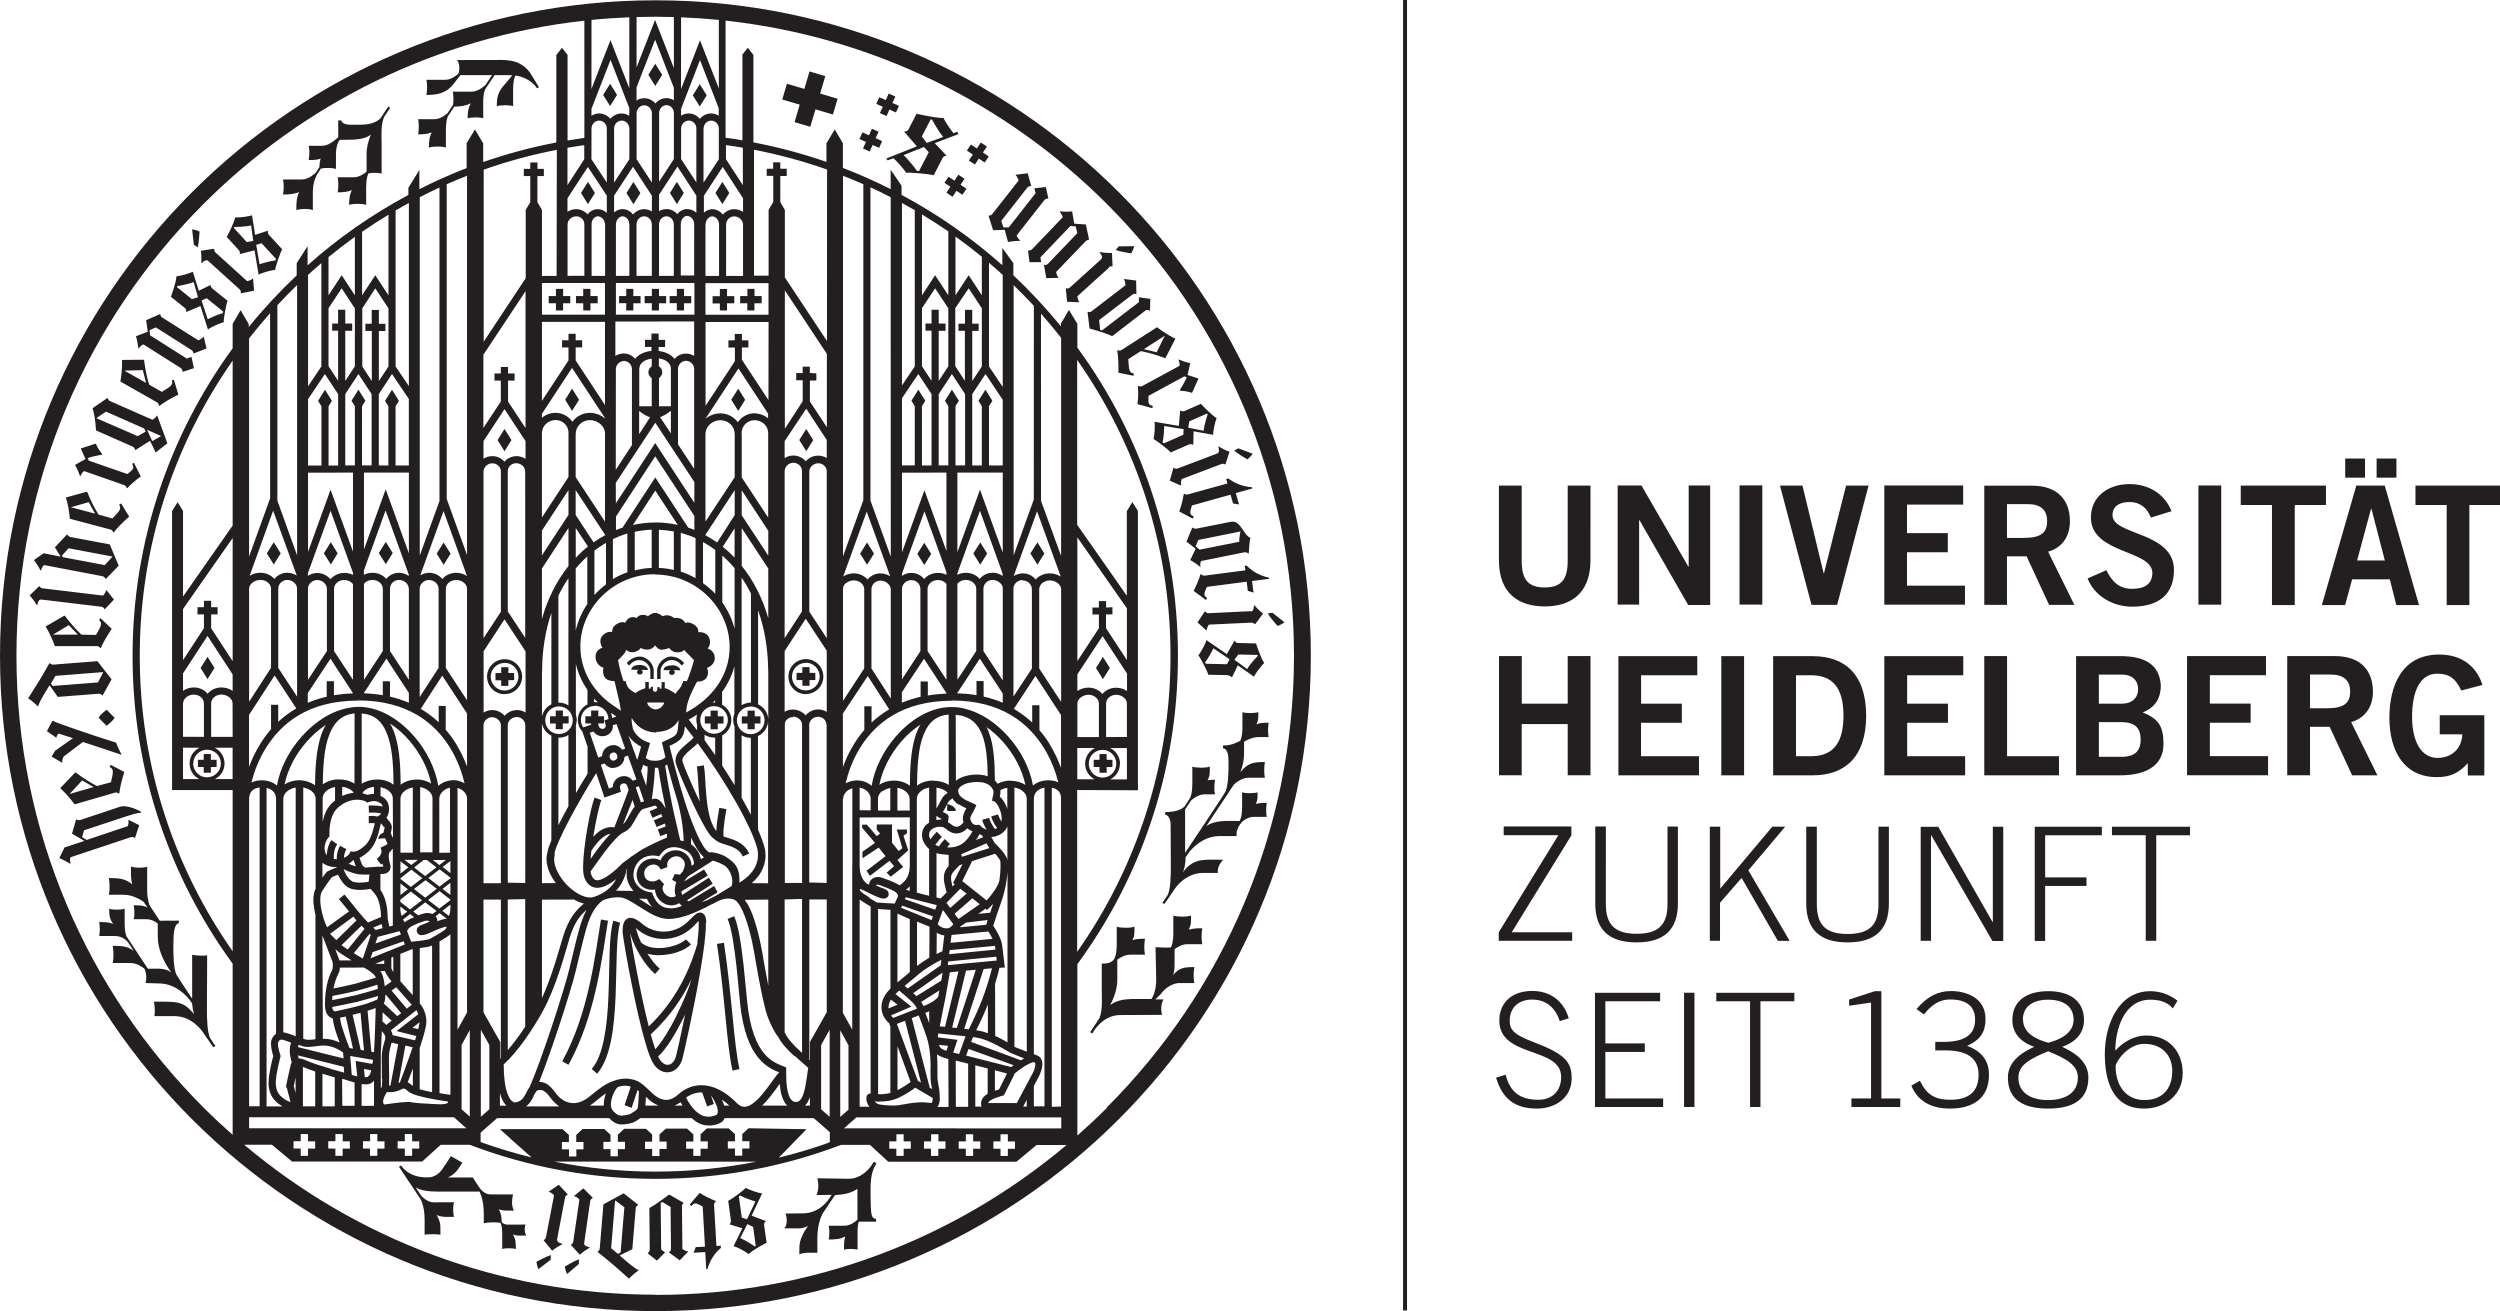 <svg xmlns="http://www.w3.org/2000/svg"
width="252.28" height="132.307" viewBox="0 0 252.28 132.307"><path fill="#231f20" d="M141.585 132.244V0h.4v132.244h-.4m9.4-23.457c.636 2.112 1.9 3.082 4.104 3.082 1.86 0 3.51-1.09 3.51-3.05 0-1.66-.66-2.46-3.9-3.68-2.13-.8-2.35-1.36-2.35-2.14 0-1.36.93-2.13 2.27-2.13 1.47 0 2.36.89 2.78 2.17l.91-.28c-.53-1.77-1.87-2.76-3.69-2.76-2.14 0-3.32 1.27-3.32 2.98 0 3.82 6.24 2.6 6.24 5.7 0 1.39-.87 2.3-2.31 2.3-1.82 0-2.85-.77-3.29-2.53l-.98.3zm16.846 2.923v-.862H162v-4.695h3.98v-.86H162v-4.25h5.527v-.86h-6.576v11.527h6.88zm2.1 0h1.06v-11.528h-1.05v11.528zm3.25-10.667h3.42v10.667h1.05v-10.667h3.42v-.86h-7.88v.86zm18.58 10.667v-.862h-1.91v-10.825h-.66l-2.59.845v.624l2.21-.32v9.676h-1.98v.862h4.95zm1.12-2.138c.66 1.564 2.02 2.297 3.88 2.297 2.29 0 3.95-.99 3.95-3.42 0-1.58-.92-2.43-2.2-2.91 1.34-.61 1.85-1.39 1.85-2.72 0-2.16-1.99-2.81-3.48-2.81-1.26 0-2.39.51-3.48 1.82l.75.54c.8-1.01 1.58-1.51 2.65-1.51 1.55 0 2.51.61 2.51 2.04 0 1.53-1.09 2.24-3.16 2.24h-.86v.86h1.05c2.18 0 3.32.8 3.32 2.46 0 1.63-.91 2.52-2.84 2.52-1.5 0-2.38-.45-3.08-1.92l-.84.48zm13.8-9.55c-2.19 0-3.61.99-3.61 2.92 0 1.262.77 2.188 2.2 2.7-1.98.895-2.65 1.95-2.65 3.1 0 2.3 1.66 3.127 4.06 3.127s4.06-.83 4.06-3.13c0-1.15-.67-2.21-2.65-3.1 1.44-.51 2.21-1.44 2.21-2.7 0-1.93-1.42-2.92-3.61-2.92zm-3 8.72c0-1.247 1.12-1.886 3-2.654 1.89.768 3 1.407 3 2.653 0 1.57-1.31 2.27-3 2.27s-3-.7-3-2.27zm.45-5.848c0-1.358 1.06-2.012 2.56-2.012s2.56.654 2.56 2.012c0 1.248-1.12 1.95-2.55 2.333-1.43-.384-2.55-1.085-2.55-2.333zm15.6-1.917c-.79-.606-1.72-.954-2.73-.954-3.26 0-4.6 3.432-4.6 6.337 0 2.652.75 5.51 3.96 5.51 2.1 0 3.9-1.372 3.9-3.576 0-2.14-1.36-3.8-3.7-3.8-1.19 0-2.33.668-3.1 1.53 0-2.186.9-5.142 3.53-5.142.88 0 1.68.193 2.27.88l.48-.785zm-.53 7.142c0 1.78-1.02 2.89-2.81 2.89-1.75 0-2.9-1.33-2.9-3.41 0-.42 1.2-2.26 2.89-2.26 1.82 0 2.83 1.18 2.83 2.76m-67.48-23.82h5.53l-6.02 9.8v.86h7.41v-.86h-6.1l6.02-9.78v-.9h-6.83v.86zm9.25-.86v7.76c0 2.62 1.37 3.92 4.17 3.92s4.17-1.31 4.17-3.93v-7.76h-1.05v7.85c0 2.2-1.07 2.97-3.11 2.97s-3.11-.77-3.11-2.97V83.4H161zm11.53 11.52h1.06V91.1l2.18-2.507 3.66 6.355h1.19l-4.17-7.12 3.72-4.41h-1.3l-5.26 6.26v-6.26h-1.05v11.53zm9.76-11.53v7.76c0 2.62 1.37 3.93 4.17 3.93s4.17-1.3 4.17-3.92v-7.76h-1.05v7.86c0 2.21-1.07 2.97-3.11 2.97s-3.11-.76-3.11-2.97v-7.86h-1.05zm11.53 11.53h1.06V84.29h.03l6.17 10.667h1.09v-11.53h-1.05v9.614h-.03l-5.48-9.61h-1.77v11.53zm12.58 0V89.4h4.17v-.86h-4.17v-4.25h5.72v-.862h-6.77V94.95h1.05zm6.73-10.66h3.42v10.66h1.06V84.29H221v-.86h-7.88v.86m-59.56-6.05v-5.17h4.64v5.166h2.3v-12.03h-2.3v4.8h-4.633v-4.8h-2.298v12.03h2.29zm17.89 0v-1.932h-5.85V72.94h4.116v-1.933h-4.11V68.14h5.67v-1.93h-7.96v12.03h8.144zm4.55 0V66.21h-2.3v12.03h2.3zm2.937 0h3.985c3.186 0 5.38-1.765 5.4-6.015-.02-4.25-2.214-6.01-5.4-6.01h-3.99v12.03zm2.3-10.1h1.54c2.63 0 3.25 1.934 3.25 4.085 0 2.155-.62 4.087-3.25 4.087h-1.54v-8.17zm17.07 10.1v-1.932h-5.85V72.94h4.117v-1.933h-4.12V68.14h5.664v-1.93h-7.97v12.03h8.15zm9.47 0v-1.932h-5.24v-10.1h-2.3v12.03h7.53zm1.733 0h4.43c3.065 0 4.383-1.297 4.383-3.164 0-1.836-.54-2.552-2.1-3.185 1.31-.51 1.83-1.48 1.83-2.73-.13-2.15-1.68-2.95-4.08-2.95h-4.47v12.03zm2.295-5.367h2.305c1.33 0 1.91.6 1.91 1.75s-.584 1.75-1.92 1.75h-2.3v-3.5zm0-4.8h2.305c1.1 0 1.65.63 1.65 1.464 0 .836-.55 1.47-1.65 1.47h-2.31V68.07zm17.07 10.164V76.3H223v-3.366h4.117v-1.932H223v-2.868h5.665v-1.93H220.7v12.03h8.15zm4.234 0V73.34h1.98l2.27 4.897h2.55l-2.65-5.367c1.46-.415 2.21-1.615 2.2-3.1-.02-1.984-1.12-3.564-3.85-3.564h-4.8v12.03h2.3zm0-10.166h2.1c1.26 0 1.95.57 1.95 1.7 0 1.14-.55 1.7-2.35 1.7h-1.7v-3.4zm17.4 1.04c-.57-1.76-1.97-3.06-4.37-3.06-3.85 0-5.02 3.3-5.02 6.37 0 3.4 1.51 6 4.78 6 1.26 0 2.16-.34 3.13-1.4v1.23h1.67v-6.08h-4.5v1.93h2.28c-.05 1.38-1.01 2.38-2.51 2.38-1.6 0-2.56-1.6-2.56-4.13 0-2.67.84-4.37 2.54-4.37 1.2 0 1.87.5 2.42 1.7l2.13-.56m-92.3-12.48c0 1.95-.77 2.64-2.32 2.64s-2.32-.68-2.32-2.63V49h-2.3v7.53c0 3.516 2.17 4.665 4.62 4.665s4.62-1.15 4.62-4.665V49h-2.3v7.63zm7.21 4.4v-8.56h.03l4.92 8.57h2.22V48.99h-2.17v8.196h-.03l-4.74-8.2h-2.4V61.01h2.16zm12.43 0V48.98h-2.3v12.03h2.3zm4.98 0h2.57L188.56 49h-2.27l-2.23 8.86h-.03L181.89 49h-2.27l3.18 12.03zm15.47 0V59.1h-5.85v-3.37h4.12V53.8h-4.12v-2.88h5.67v-1.93h-7.96v12.03h8.15zm4.24 0v-4.9h1.98l2.27 4.9h2.55l-2.65-5.37c1.47-.41 2.22-1.61 2.2-3.1-.01-1.98-1.11-3.56-3.84-3.56h-4.8v12.03h2.3zm0-10.17h2.1c1.27 0 1.95.57 1.95 1.7 0 1.14-.55 1.71-2.35 1.71h-1.7v-3.4zm16.6.69c-.72-1.75-2.31-2.71-4.25-2.71-2.08 0-3.88 1.22-3.88 3.37 0 3.7 6.2 3.24 6.2 5.6 0 1.17-.88 1.6-2.03 1.6-1.35 0-2.06-.75-2.61-1.88l-1.9.83c.69 1.75 2.53 2.85 4.5 2.85 2.67 0 4.22-1.23 4.22-3.7 0-3.9-6.2-3.47-6.2-5.53 0-.93.72-1.33 1.72-1.33 1.08 0 1.8.63 2.15 1.57l2.1-.65zm5.02 9.49V48.99h-2.3v12.03h2.3zm1.97-12.03v1.94h3.15v10.1h2.3v-10.1h3.15V49h-8.6zm13.15 2.32h.04l1.35 5.22h-2.8l1.41-5.22zm-4.91 9.72h2.29l.71-2.6h3.8l.66 2.6h2.29L240.65 49h-2.87l-3.47 12.03zm2.3-14.8v1.94h2v-1.93h-2zm3.17 0v1.94h2v-1.93h-2zm3.92 2.77v1.93h3.15v10.1h2.29v-10.1h3.15V49h-8.6M58.86 31.33h.723v-.728h.73v-.724h-.73v-.728h-.73v.728h-.725v.724h.728zm12.85 42.26h.72v-.58h.58v-.724h-.58v-.58h-.725v.58h-.58v.724h.58zM56.1 31.33h.722v-.727h.726v-.725h-.723v-.728H56.1v.728h-.73v.725h.73zm16.25 63.92c.802 5.273.98 10.23 1.57 12.792l.704-.162c-.57-2.422-.76-7.427-1.57-12.74zm-7.3-28.887c-.728-.33-1.52.158-1.8.562l.24.245s.366-.56 1.017-.56c.645 0 1.12.625 1.12 1.054v.854h.34v-.9c0-.24-.2-.925-.93-1.255zm2.193 0c-.73.33-.93 1.015-.93 1.254v.9h.35v-.857c0-.43.473-1.054 1.12-1.054.65 0 1.012.56 1.012.56l.24-.245c-.28-.4-1.07-.89-1.8-.56zm.59.78c-.62 0-.88.248-.88.48.17 0 .44.007.722.012-.1.042-.16.125-.16.224 0 .14.13.25.283.25.16 0 .296-.12.296-.26 0-.1-.06-.18-.15-.22.25 0 .5.01.71.01 0-.25-.37-.51-.82-.51zm5.64 25.667v-.003zm8.59-48.4l-.707-1.123-.7 1.12.71 1.12zm-.738 25.624c.97 0 1.76-.79 1.76-1.763 0-.97-.79-1.76-1.76-1.76-.975 0-1.764.79-1.764 1.77s.79 1.77 1.77 1.77zm0-3.16c.77.004 1.39.626 1.39 1.397 0 .77-.627 1.4-1.396 1.4-.78 0-1.4-.62-1.4-1.39 0-.77.62-1.39 1.39-1.39zm-.35 2.33h.72v-.58h.58V67.9h-.58v-.58h-.73v.58h-.58v.725h.583zM68.3 31.332h.725v-.73h.73v-.723h-.73v-.73H68.3v.73h-.726v.72h.726zm-2.528 0h.723v-.728h.726v-.725h-.72v-.73h-.72v.73h-.73v.72h.73zm-2.585 0h.724v-.728h.73v-.725h-.73v-.73h-.72v.73h-.72v.72h.73zM64.58 67.1c-.615 0-.876.246-.876.48.174 0 .445.005.74.013-.097.042-.165.125-.165.227 0 .138.13.252.29.252.16 0 .29-.114.29-.252 0-.1-.07-.18-.16-.222.24.006.49.01.69.008 0-.25-.37-.505-.82-.505zm6.693 26.03c-.01-.276-.034-.48-.108-.662-.055-.174-.27-.39-.516-.38-.35.03-.49.21-.69.377-.19.178-.38.386-.57.566-.7.66-1.56.98-2.42.98-.74 0-1.47-.23-2.08-.72-.47-.39-.82-.65-1.26-.67-.3-.01-.57.21-.66.46-.11.25-.14.54-.14.91v.08c.01.23.13.98.33 2.13.3 1.7.77 4.16 1.28 6.35.25 1.1.52 2.13.78 2.98.26.85.5 1.5.77 1.89.35.5.83.79 1.34.79.72 0 1.33-.56 1.55-1.42.16-.66 1.09-4.73 1.72-8.39.01-.01.01-.03.01-.05.19-1.09.36-2.14.47-3.05v-.01c.09-.77.15-1.44.15-1.95l-.01-.18zm-3.055 13.447c-.178.638-.538.878-.853.878-.225 0-.5-.122-.752-.48-.06-.08-.127-.202-.2-.364.82-.73 1.716-2.23 2.52-3.82.07-.14.14-.28.207-.42-.432 2.12-.823 3.84-.922 4.21zm.067-4.112c-.693 1.4-1.523 2.743-2.156 3.415-.15-.417-.3-.915-.45-1.464-.01-.013-.01-.026-.01-.036 2.01-1.84 3.29-3.852 4.12-5.586-.27.935-.85 2.343-1.52 3.67zm2.128-7.354c-.498 1.68-1.635 5.31-4.948 8.47-.44-1.74-.878-3.83-1.218-5.62-.353-1.81-.606-3.36-.663-3.8.448 1.54 1.48 3.22 2.516 4.13l.474-.54c-.412-.35-.847-.89-1.235-1.51.37.11.76.15 1.16.15 1.26-.01 2.54-.42 3.23-1.09l-.51-.51c-.45.46-1.65.89-2.73.88-.73 0-1.39-.18-1.79-.56-.24-.5-.42-1-.53-1.46.08.06.16.13.25.21l.01.01c.74.59 1.63.88 2.53.88 1.04 0 2.08-.39 2.91-1.17.21-.2.41-.42.56-.57l.07-.07c0 .06.01.14.01.23v.16c0 .46-.05 1.08-.14 1.81zm-9.77-2.32c-.602 3.71-1.248 9.48-3.907 14.31l.634.35c2.747-5 3.385-10.87 3.987-14.54zm.76 7.64c-.115 3.03-.498 6.09-1.693 7.44l.55.48c1.426-1.69 1.726-4.81 1.864-7.88.117-3.05.05-6.1.46-7.35l-.686-.22c-.48 1.52-.366 4.51-.497 7.55zm3.22-80.95l-.703-1.12-.702 1.12.703 1.13zM83.28 7.68l-1.59-.47-.522 1.76-1.76-.52-.47 1.59 1.762.52-.52 1.764 1.59.47.52-1.76 1.76.52.473-1.59-1.76-.523zM93.97 55.9l-.7-1.124-.7 1.123.7 1.12zm31.64 1.19l.06.462-4.085.534c-.263.034-.383-.155-.383-.155l-.05.01c-.18.56-.417 1.18-.703 1.68l1.24.92.14-.18c-.44-.28-.32-.5-.03-1.14l4.01-.52.11.92.58.18-.15-1.17 1.72-.22-.02-.12c-.92-.19-1.69-.64-2.24-1.21zm.813-11.3l-1.464-.55s-.32.19-.42.228c.35.32 1.33.886 1.33.886.2-.106.55-.564.55-.564zM87.028 85.953l.005.658 1.642-1.08.688.87-1.922 1.47.35.51 1.97-1.51.46.54-.75.65.41.41 1.26-.99-.58-.69 1.09-.99-.48-1.47.35-.24v-.38H90.5l.56 1.88-.37.29-.676-.84V83.2l-1.54-.003v.53l.34.387-.34.257-.993-1.15H87v.31l1.3 1.53zm-.232-30.086l.702 1.12.7-1.12-.7-1.124zm39.432 5.806c-.243.013-3.862.187-4.21.205-.34.016-.384-.18-.384-.18l-.054.003-.74 1.11.89.8h.05c-.013-.29.214-.58.214-.58l4.286-.2c.232-.01.33.15.33.15h.06l.796-1.07s-.328-.2-.89-.83h-.048s.046.61-.3.63zm-6.716-11.834l-.053.01c-.1.58-.25 1.22-.46 1.76l1.36.73.11-.21c-.48-.22-.39-.45-.19-1.12l3.9-1.09.25.89.6.09-.32-1.14 1.67-.47-.04-.12c-.93-.07-1.76-.4-2.38-.89l-.22.06.12.45-3.98 1.1c-.26.07-.4-.1-.4-.1zm1.578 7.41l.05-.01c-.05-.25.007-.62.095-.63l4.326-.87c.26-.06.39.12.39.12l.06-.01s.08-1.42.18-1.57c-.77-.3-.95-1.83-2.01-1.62l-3.46.69c-.22.04-.35-.1-.35-.1l-.06.01-.58 1.39.92.73-.54 1.14s.4.19 1.01.69zm-.165-2.76l4.264-.86c-.05.14-.15.68-.13 1.04l-4 .8-.41-.34zm3.034 13.68c.23 0 .31.17.31.17h.06l.58-1.2 1.64 1.15c.11-.29.72-1.12 1.03-1.38-.4-.59-.83-1.98-.83-1.98l-1.79-.04c-.27-.01-.35-.21-.35-.21h-.05l-.76 1.33-2.06-1.42c-.01.24-.62 1.35-.81 1.54.16.17.92 1.59 1 1.96l2 .04zm1-2.12l1.93.04.04.09s-.84.88-1.07 1.34l-1.29-.94zm-3.35.79c.27-.32.75-1.21.83-1.42l1.64 1.11-.26.5-2.14-.05zm-16.92-9.86l.7-1.12-.7-1.13-.71 1.12zM57 127.81c-.002.225.22.756.22.756l1.194-1.014s-.01-.373 0-.477c-.452.16-1.415.735-1.415.735zm41.22-71.95l.7 1.12.7-1.12-.7-1.123zm-42 69.18l.79-4.136c.067-.336.267-.333.267-.333l.01-.05-.9-.97-.985.68-.012.05c.29.05.52.34.52.34s-.764 3.99-.81 4.21c-.04.23-.22.29-.22.29l-.012.06.857 1.03s.273-.27 1.023-.66l.01-.04s-.598-.1-.535-.44zm7.59 1.02s.32-3.85.34-4.11c.02-.26.23-.338.23-.338l.002-.052-1.45-1.14-2.04 1.112s-.35 4.223-.37 4.45c-.02.235-.197.31-.197.31v.06c1.117.883 2.034 1.677 3.156 2.69 0 0 .27-.36.95-.84l.01-.05c-.31-.024-1.91-1.464-1.91-1.464zm-2.14-.104l.397-4.788.03-.02.91.674-.38 4.56-.27.148zm-3.723-5.283l-.008.047c.29.044.53.325.53.325l-.62 4.247c-.04.23-.22.297-.22.297l-.01.05.89.98s.26-.28.99-.71v-.05s-.6-.07-.55-.42c.03-.24.55-3.83.6-4.17.05-.34.25-.35.25-.35l.01-.06-.94-.94zm10.86 1.084c-.004-.234.16-.328.16-.328v-.06l-1.44-.83s-1.1.86-2 1.37l.04 4.17c0 .26-.196.36-.196.36v.05l.92.72.8-.8v-.04l-.37-.27-.05-4.7.17-.11.83.51s.04 3.82.04 4.16c.01.34-.19.38-.19.38v.06l1.08.78.83-.87v-.04c-.29 0-.57-.24-.57-.24s-.04-4.07-.04-4.3zm19.58-4.39l-.206-.136-.29.45c-.3.41-1.09 1.27-2.24 1.27l-3.16-.05c.12.51.14 1.17-.1 1.69.53 0 1.05 0 1.54-.02l-.25.39v-.02s-.88 1.5-2.67 1.5c-.6 0-1.76.02-1.76.02s.14.22.14.72c0 .62-.27.77-.27.77s.83.01 1.47.01c.33 0 .65-.09.94-.25-.47.67-.86 1.44-.86 2.13 0 0-.01.31-.01.74.45-.23 1.47-.16 1.82-.16v-1.46c0-1.33.35-2.15.55-2.53l1.23-1.83c.88-.05 1.67-.2 2.26-.64l.01 3.11s-.6.62-1.3.62h-1.6c.09.41.07.98 0 1.39.7 0 1.2-.04 1.66-.31-.14.47-.12.92-.12 1.34.29-.11 1.15-.1 1.37 0v-1.87c0-.53.07-.82.13-.96h1.74c0-.14 0-.2-.01-.29-.35 0-.48-.28-.52-1.03-.02-.32-.02-1.19-.03-1.4-.01-.93-.03-2.18.51-3 .07-.11.09-.13.09-.13zm-11.1 5.9l-.004-.05-1.44-.538 1.072-2.26c-.246.03-1.438-.39-1.65-.55-.15.19-1.426 1.16-1.78 1.3 0 0 .237 1.76.27 1.99.035.22-.116.34-.116.34v.06l1.27.39-.88 1.8c.3.07 1.21.54 1.51.8.52-.49 1.82-1.14 1.82-1.14l-.25-1.77c-.04-.26.14-.38.14-.38zm-2.434-.405l-.29-2.115.126-.11c.36.22 1.31.55 1.54.6l-.85 1.806zm1.333 2.924s-1.005-.68-1.497-.84l.72-1.42.59.28.26 1.913zm-3.888-.05l-.24-4.12c-.02-.267.178-.37.178-.37v-.05c-.55-.22-1.15-.5-1.627-.82l-1.01 1.174.17.156c.32-.425.53-.28 1.14.047l.23 4.047-.93.052-.22.564 1.18-.066.1 1.725.12-.006c.25-.9.75-1.64 1.36-2.14l-.02-.23zM99.19 15.39l.4-.6-.615-.408-.398.6-.6-.4-.408.614.6.4-.4.6.61.407.4-.6.59.4.41-.614zm20.025 33.578c-.102-.27.024-.62.024-.62l4.01-1.52c.21-.083.36.04.36.04l.05-.02.42-1.264s-.38-.092-1.1-.526l-.05.02s.23.563-.1.687c-.22.084-3.61 1.37-3.93 1.49-.33.12-.43-.05-.43-.05l-.06.02-.36 1.28 1.09.48zm.763 44.78c.245-.455.21-.757.21-1.36-.377.153-1.504.142-1.786 0v1.733c0 .95-.172 1.36-.237 1.48-.502.06-1.346-.02-1.557-.02l.065 3.21c.016 1.23-.377 1.87-.482 2.02-.79 0-1.68-.01-2.02 0-.82.03-1.5.15-2.14.61.4-.75.72-1.64.72-2.6v-1.98c.28-.21.77-.5 1.29-.5h1.5c-.1-.47-.08-1.13 0-1.61-.56 0-.95.03-1.27.14.24-.45.21-.76.21-1.36-.37.16-1.5.14-1.79 0v1.74c0 1.17-.26 1.52-.26 1.52v.01l-.03.05c-.31.36-.72.41-1.22.41v2.75c0 .55.11 2.01-.25 2.77l-.92 1.4.22.13s.93-1.86 2.82-1.86l4.2-.02c-.12-.56-.09-1.11.16-1.56h-.82c.21-.19.55-.52.88-.94h.01s.72-.71 1.54-.71h1.5c-.1-.47-.08-1.13 0-1.61-1.11 0-1.53.09-2.15.81.1-.27.15-.55.15-.83 0 0 .02-1.12.01-1.79.28-.21.76-.5 1.29-.5h1.5c-.1-.47-.08-1.14 0-1.61-.56 0-.95.02-1.27.14zm-4.102-53.792l3.622-1.967.254.06c-.034.27-.704 1.32-.704 1.32l.03.05c.715.04 1.18.22 1.18.22l.053-.03.63-1.41-1.1-.36.27-1.19s-.44-.07-1.16-.37l-.04.02c.12.22.18.59.09.63l-3.72 2.02c-.23.12-.41-.01-.41-.01l-.04.02c.04.59.04 1.25-.05 1.82l1.5.41.06-.22c-.51-.1-.47-.36-.44-1.05zM126.78 73.1c.23-.42.2-.692.2-1.24-.34.137-1.35.126-1.606 0v1.553c0 .875-.165 1.237-.22 1.336-.327.2-.92.48-1.74.48 0 .11 0 .2.006.28.368 0 .532.59.532.95 0 .17.02.33.02.53-.002.84-.01 2.42-.348 2.96-.16.26-.47.74-.474.75l-2.276 3.44-.02.02-1.246 1.88h.003l-.02.04v-4.4l.6-.9c.15-.13.72-.62 1.37-.62h1.04c-.09-.43-.07-1.03.01-1.47-.33 0-.56.01-.75.04.26-.47.22-.76.22-1.37-.37.15-1.48.14-1.76 0v1.71c0 .9-.15 1.3-.22 1.44l-.55.85c-.17.2-.68.59-1.97.59 0 .12.01.2.01.28.37 0 .54.6.54.96l.02 4.22c0 .83-.01 2.42-.35 2.96-.16.25-.5.73-.5.73l.19.13s.43-.58.93-1.34l.15-.23s1.04-1.57 2.82-1.57h1.51c-.1-.47.23-1.03.54-1.33-1.79 0-2.91-.21-3.96 1.12l-.1.16c.16-.48.26-.98.26-1.52l.3-.45c.25-.33 1.37-1.7 3.15-1.7h1.71c-.12-.53.26-1.15.59-1.49.24-.19.67-.45 1.13-.45h1.31c-.09-.41-.07-1 0-1.41-.49 0-.83.02-1.12.12.22-.4.19-.66.19-1.19-.33.14-1.32.12-1.56 0v1.52c0 1.02-.23 1.33-.23 1.33l-.04.05c-1.4-.01-2.43-.09-3.33.5l1.7-2.56.1-.15.7-1.06.1-.157.04-.05.12-.18c.04-.04.71-.71 1.49-.71h1.65c-.1-.46-.08-1.12 0-1.584-1.2 0-1.74.11-2.48 1.03.23-.57.38-1.203.38-1.88v-1.2c.31-.19.87-.47 1.49-.47h.99c-.09-.42-.07-1.02 0-1.447-.51 0-.86.02-1.15.13zm-12.896-36.874l1.24-.795c.898.18 1.533.37 2.445.71l.05-.03.99-1.93c-.55-.27-1.23-.67-1.85-1.16l-3.57 2.29c-.22.14-.41.03-.41.03l-.04.03c.11.58.14 1.5.12 2.24l1.53.31.03-.23c-.53-.06-.49-.51-.56-1.43zm3.66-2.35l-.826 1.677s-.74-.194-1.29-.318zm2.454 10.977c.21-.09.365.025.365.025l.055-.025.03-1.33 1.972.355c-.013-.31.188-1.32.352-1.682-.607-.367-1.583-1.446-1.583-1.446s-1.4.613-1.64.72c-.24.103-.41-.042-.41-.042l-.05.02-.13 1.53-2.47-.416c.1.22.01 1.488-.09 1.738.22.087 1.5 1.055 1.74 1.358l1.83-.805zm.016-2.336l1.774-.778.078.06s-.38 1.15-.4 1.67l-1.56-.31zm-2.55 2.22l-.147-.098c.117-.4.172-1.42.163-1.65l1.96.32-.025.56zm-5.79 31.356h-.722v.58h-.584v.725h.584v.578h.723v-.578h.582v-.724h-.582zm16.72-14.27s-.358.084-.465.09c.24.412.99 1.25.99 1.25.22-.038.7-.364.7-.364zM66.14.03C29.61.03 0 29.64 0 66.17c0 36.527 29.61 66.137 66.14 66.137 36.525 0 66.14-29.61 66.14-66.138 0-36.53-29.615-66.14-66.14-66.14zm7.12 14.612c.57.076 1.137.166 1.703.263v3.778L73.26 16.07zm2.283 99.212l-.638.583v.724h.72v.74h-.72v.72h-.737v-.72h-.722v-.73h.722v-.72h.005l-.638-.58h-2.203l-.638.59h.002v.72h.724v.74h-.724v.72h-.733v-.72h-.722v-.73h.73v-.72l-.64-.58h-2.14l-.64.59v.72h.72v.74h-.72v.72h-.74v-.72h-.72v-.73h.72v-.72h.01l-.63-.58h-2.2l-.64.59v.72h.72v.74h-.72v.72h-.74v-.72h-.72v-.73h.72v-.72l-.63-.58h-2.19l-.64.59v.72h.73v.74h-.72v.72h-.74v-.72h-.72v-.74h.71v-.71l-.65-.59h-6.31c.25.25 2.2 1.98 3.2 2.86-1.75-.43-3.46-.95-5.14-1.55 0-.01 0-.01-.01-.02v-.93l.4-.36 1.27-1.11h11.3c.3.32.65.57 1.08.63.07.01.13.01.2.01.23 0 .48-.03.72-.08s.44-.1.61-.21c.09-.05.31-.17.51-.33l.03-.02h5.19c.1.09.2.18.3.26.49.37 1.01.49 1.45.49.57 0 1-.19 1.22-.32.08-.04.24-.18.35-.43h8.99l1.62 1.42v1c-.1.05-.23.1-.36.15-1.56.55-3.16 1.02-4.79 1.42l2.8-2.87zm.802 3.37c-3.3.658-6.71 1.005-10.205 1.005s-6.907-.35-10.206-1.01zM61.048 28.56l.003 3.193h-6.36V28.56zm-3.773-.724v-5.202c.003-.21.1-.405.26-.557.167-.155.396-.25.622-.248.45 0 .813.36.813.81v5.19zm2.42-5.19c0-.243.085-.457.207-.6.123-.146.27-.216.425-.218.162 0 .34.08.484.23.15.15.24.36.24.59h.01v5.188H59.7v-5.19zm6.397 5.914h3.982v3.193h-7.92V28.56zm-3.937-.724v-5.19h.005c0-.483.354-.816.667-.818.153 0 .323.077.458.226.135.148.224.36.224.593v5.188zm2.078 0v-5.19c.002-.464.354-.816.774-.818.408.002.768.356.768.82h.003v5.188zm2.27 0v-5.19c.004-.47.35-.816.75-.818.394.002.74.346.743.82v5.188zm-.363 24.89h-.05c-.758.005-1.5.09-2.222.247l2.258-3.464 2.27 3.46c-.733-.16-1.49-.25-2.256-.25zm1.856.908v3.88c-.487-.114-.99-.183-1.507-.205v-3.85c.5.02 1.01.08 1.5.17zm-2.232-.175v3.85c-.59.02-1.16.11-1.71.26v-3.9c.557-.12 1.127-.19 1.71-.22zm.362-5.28l-3.307 5.07c-.23.07-.45.15-.66.24v-1.36l3.96-6.08 3.95 6.02v1.4c-.21-.08-.42-.16-.62-.23zm.003-5.52l3.94 5.98v2.1l-3.95-6.03-3.97 6.08-.01-2.06zm-3.98-5.47c.03-.41.42-.76.83-.76s.79.36.79.82v7.67l-1.63 2.49zm3.62.95V41h-1.26v-3.74c0-.332.14-.572.42-.775.21-.148.5-.255.84-.3v.79c-.2.122-.34.34-.34.594 0 .24.13.46.33.58zm-.16 3.96l-1.11 1.71v-2.34c.28.24.69.51 1.11.64zm.88-5.15v-.78c.31.04.59.15.79.29.28.2.42.44.43.77h-.01V41h-1.2v-2.85c.19-.12.33-.34.33-.586 0-.253-.14-.47-.33-.594zm1.21 4.5v2.29l-1.09-1.65c.42-.14.81-.4 1.09-.64zm.72 3.39v-7.61c0-.45.39-.82.81-.82.41 0 .79.35.82.77v10.13zm.28 8.93c.5.14 1 .31 1.49.53v4.04c-.48-.27-.97-.49-1.49-.66zm1.35-25.97H68.7v-5.19c0-.25.085-.46.21-.6.12-.15.27-.22.42-.22.16 0 .34.08.487.23.14.15.232.35.232.58zm0 4.64v3.48c-.24-.15-.52-.24-.82-.24-.46 0-.88.21-1.16.54-.11-.14-.24-.27-.39-.37-.34-.24-.76-.38-1.21-.43v-.4h.65v-.72h-.65v-.64h-.73v.63h-.65v.72h.65v.4c-.47.05-.9.19-1.26.43-.15.1-.28.23-.39.37-.28-.33-.69-.54-1.15-.54-.3 0-.59.09-.84.25v-3.47zm-6.74 21.37v3.94c-.51.18-1 .41-1.46.69V54.4c.47-.223.95-.41 1.45-.557zm2.81 4.17c2.07 0 3.95.84 5.31 2.18 1.36 1.34 2.2 3.17 2.2 5.13 0 2.85-1.73 5.19-4.39 6.61l.05-.47c.1-.99 1.06-2.65 1.06-2.65s.66.07.96-.41c.3-.5.03-.97.03-.97s.71-.22.78-.86c.1-.88-.71-1.09-.71-1.09s.41-.43.17-1.05c-.29-.73-1.12-.6-1.12-.6s.12-.44-.44-.78c-.58-.35-.87-.15-.87-.15s-.12-.31-.47-.44-.67-.06-.67-.06-.17-.2-.52-.26c-.35-.07-.62.08-.62.08s-.38-.34-.75-.34-.75.35-.75.35-.11-.16-.53-.15c-.42.01-.6.32-.6.32s-.3-.19-.67-.03c-.36.16-.48.52-.48.52s-.27-.24-.88.13c-.49.29-.44.79-.44.79s-.52-.15-.98.38c-.46.53 0 1.21 0 1.21s-.75.17-.69 1c.07.83.8 1.01.8 1.01s-.15.52.11.95c.18.31.64.41 1 .41.07.29.55 2.2.65 2.96v.02c-.47-.31-.83-.56-.83-.56-2.13-1.48-3.26-3.64-3.26-5.89-.01-1.96.83-3.79 2.19-5.13 1.36-1.34 3.24-2.19 5.32-2.19zm15.6-20.34V37H81v.65h-.653v.724H81v2.12l-1.8 2.77V29.3l4.24 6.414v7.406l-1.71-2.605V38.4h.65v-.724zm-.36 3.6l2.07 3.16v1.83c-.25-.16-.55-.25-.86-.25-.5 0-.95.22-1.26.57-.3-.35-.75-.58-1.24-.58-.33 0-.64.09-.89.26v-1.71zm2.07 6.19V64.4l-1.76-2.673v-14.16c.01-.425.42-.817.9-.817.44 0 .82.334.86.73zm-4.24.09c0-.43.4-.82.88-.82.47 0 .86.38.86.81V61.7l-1.75 2.7V47.57zm2.12 14.92l2.12 3.22v6.18c-.25-.15-.54-.25-.85-.25-.5 0-.97.23-1.28.6-.32-.36-.79-.59-1.29-.59-.3 0-.59.08-.83.23V65.7zm.36 44.44V90.77h1.76v11.373l-1.7 3.01v1.84l-.07-.06zm.06 3.86v.83h-.49c.05-.05.09-.1.13-.15.15-.2.26-.43.36-.69zm-.07-21.69v-15.9c0-.21.1-.41.27-.57.16-.16.4-.25.64-.25.46.01.83.37.83.82h.02V89.1zm-1.65-16.74c.23 0 .48.09.65.25.18.15.28.36.28.56V89.1H79.2V72.98c.075-.354.397-.604.825-.61zm.93 18.4v15.54l-.23-.21c-.6-.55-1.2-1.18-1.47-1.76l-.02.01.02-.04c-.02-.01-.03-.03-.06-.06V90.77zm-.72 15.86c.53.49 1.06.92 1.34 1.19-.13.83-.22 1.72-.41 2.39-.1.36-.22.64-.36.81-.14.17-.25.23-.45.24-.23 0-.35-.07-.49-.23-.44-.47-.52-1.86-.51-2.56v-.67l-.01.01.01-.03c-.55-.24-1.26-.42-1.99-1.15-.72-.73-1.45-2.02-1.83-4.53-.13-.87-.28-2.78-.49-4.7-.22-1.93-.49-3.85-.94-4.89l-.66.29c.38.85.67 2.78.88 4.68.21 1.91.35 3.81.49 4.74.39 2.59 1.17 4.06 2.03 4.92.64.65 1.32.95 1.81 1.14-.2.18-.37.41-.59.72-.4.54-.89 1.26-1.42 1.82-.53.57-1.09.95-1.52.93-.24-.01-.48-.09-.77-.39-1.15-1.18-2.38-1.79-3.56-1.79-.86 0-1.67.33-2.34.94-.38.34-.78.54-1.21.54-.42 0-.91-.19-1.48-.74-.19-.19-.66-.62-.58-.54.09.08-.48-.49-.97-.67-.43-.16-.81-.19-1.05-.19-.31 0-.72.02-1.33.26-.67.25-1.35.72-2.25 1.48-.65.54-1.21.73-1.7.73-.73 0-1.36-.44-1.74-.95-.35-.48-.62-.77-.91-.96-.27-.18-.55-.23-.81-.23 1.22-3.07 3.14-8.94 3.7-11.24.33-1.33.62-2.67.98-3.97.28-1.01.72-2.41 1.8-3.15.48-.17.98-.28 1.42-.27.26-.01.49.03.69.1.58.21 1.29.71 2.04 1.172.75.46 1.54.9 2.4.91 1.61 0 3.28-.95 3.76-1.15.15-.07.31-.16.5-.27.21-.083.41-.19.61-.3l.18-.1c.32-.14.66-.24 1-.24.19 0 .39.03.58.1.16.05.41.29.63.68.69 1.16 1.2 3.45 1.4 4.61.27 1.56.68 4.06 1.2 6.02.15.53.43 1.19.71 1.73.15.28.29.517.43.707l.08.09c.36.72 1 1.37 1.61 1.93zm-.79 5H76.9c.31-.29.597-.63.865-.96.35-.44.662-.88.92-1.24.026.35.075.72.166 1.07.1.37.24.72.48 1.01l.12.12zm-5.83 0h-.52c-.06-.18-.13-.39-.24-.61.25.17.5.37.76.61zm-1.86-1.05c.57.84.71 1.38.7 1.64 0 .16-.04.23-.07.28-.02.02-.03.03-.03.04-.13.07-.46.21-.85.21-.31 0-.66-.08-1.03-.36-.41-.3-.75-.75-.98-1.13-.11-.17-.19-.32-.24-.44.48-.35 1-.52 1.56-.52h.06l.5 1.41.68-.24zm-2.87 1.05h-.8c.21-.09.42-.2.61-.34.05.1.11.21.19.33zm-2.4 0h-1.34c.02-.23.03-.5.05-.77v-.12c.03.03.07.06.1.09.39.39.78.64 1.18.8zm-2.73.23l.59-1.78.15.09c-.01.16-.02.4-.03.65-.02.44-.06.97-.1 1.06 0 .04-.1.18-.26.29-.16.11-.33.21-.46.29 0 .01-.19.08-.37.11-.2.04-.42.07-.58.07-.05 0-.09 0-.12-.01-.2-.02-.54-.24-.78-.59-.07-.09-.13-.28-.13-.52-.01-.52.26-1.25.59-1.65.04-.05.07-.08.1-.11.15-.05.29-.09.43-.11l.04-.01c.09-.01.18-.02.27-.02.13 0 .25.02.37.04l.2.06-.62 1.86zm-2.8-.23h-1.42c.18-.12.37-.25.56-.41.39-.34.74-.6 1.07-.83-.14.37-.22.76-.22 1.14v.08zm-10.09-4.17c1.48-1.36 2.93-3.56 3.9-5.31 1.41-2.56 2.29-5.98 2.71-7.37.51-1.69 1.12-2.37 1.73-2.9-.38.7-.59 1.43-.75 1.99-.37 1.33-.66 2.67-.99 3.99-.6 2.43-2.83 9.23-3.99 11.87-.23.31-.35.64-.52.92-.19.3-.38.52-.79.63-.06.02-.11.03-.15.03-.24 0-.53-.2-.78-.87-.25-.65-.39-1.67-.39-2.99zm.26 4.18h-.66v-1.26c.03.1.06.21.1.31.13.38.32.7.55.94zM53 90.73v12.87c-.545.83-1.15 1.663-1.76 2.37v-15.2zm-1.76-1.66v-15.9c0-.21.09-.41.26-.563.17-.153.408-.25.645-.25.47 0 .84.36.86.79v15.96zM53 64.362L51.24 61.7V47.56c0-.445.374-.82.85-.82.24 0 .473.1.643.25.167.157.263.355.266.564zm7.02 6.85c.75.01 1.355.6 1.384 1.35l-.41.14.1.34c.02.08.03.14.03.19-.01.23-.14.31-.33.32-.16 0-.3-.07-.38-.3l-.038-.11V73h.58v-.72h-.58v-.58h-.726v.58h-.58v.725h.58v.13l-.8.266c-.145-.22-.232-.49-.232-.77.01-.77.63-1.39 1.4-1.39zm-.07-.36v-.36c.12.13.245.26.376.39-.1-.02-.2-.03-.3-.03h-.07zm1.896 2.37v-.04l.37-.11.874 2.47-.31.11c-.21-.3-.557-.47-.88-.46-.55 0-1.13.42-1.14 1.1l.006.01-.4.14-.85-2.5.377-.12c.22.32.572.48.91.47.25 0 .51-.09.712-.27.21-.18.34-.46.334-.77zm-.2-1.29c.13.1.33.23.56.38l-.43.14c-.02-.18-.06-.35-.13-.51zm7.68-3.19c-.334-.02-.377-.02-.377-.02s-.07.3-.28.63c-.18.288-.18.18-.51.66 0 0-.57-.47-1.08-.57v-.61h-.31l-.02.66h-.18v-.15h-.24v.25c0 .27-.44.3-.44 0v-.28h-.23v.177h-.19v-.67h-.35v.63s-.67.19-.97.49c-.19-.11-.91-.36-1-1.21-.25 0-.22.01-.22.01s-.36-.96-.56-2.13c.22-.2.83-.76.8-1.04.2.16.36.25.65.25.3 0 .72-.2.83-.43.23.12 1 .42 1.44-.26.17.17.36.44.68.44.33 0 .76-.18.76-.18s.24.44.83.44.66-.25.66-.25.72.75 1.01 1.03c-.07.3-.46 1.63-.73 2.15zm1.02 4.39v.56c-.29-.372-.57-.73-.85-1.08.29-.15.573-.32.846-.5-.05.167-.076.34-.076.52s.03.35.08.51zM70 74.42c-.15.184-.48.468-.83.75-.45.39-.985.85-1.006 1.57 0 .067.005.14.02.218.05.24.233.71.523 1.41.433 1.04 1.073 2.47 1.685 3.7.306.617.606 1.177.87 1.617.28.44.467.74.75.93.248.23.54.41.884.514.942.29 1.68.48 2.063 1.3l.65-.3c-.55-1.16-1.63-1.42-2.51-1.69-.03-.01-.06-.02-.09-.04-.01-.05-.01-.11-.01-.17-.01-.73.2-2.02.31-2.58l-.72-.13c-.09.5-.27 1.53-.31 2.34-.11-.14-.21-.29-.3-.47-.42-.81-.61-2.01-.71-3.17-.1-1.16-.11-2.27-.24-2.99l-.71.12c.13.72.13 2.13.29 3.54-.17-.35-.33-.7-.49-1.05-.34-.74-.64-1.45-.87-2-.23-.54-.38-.98-.38-1.01-.01-.03-.01-.06-.01-.09-.02-.27.29-.65.74-1.02.27-.25.57-.46.81-.71 2.75 3.74 5.51 8.48 6.04 10.76.03.18.04.36.04.52 0 1.06-.61 1.83-1.27 2.36-.21.17-.42.31-.61.42.01-.09.01-.18.01-.28 0-.47-.07-1.07-.45-1.56-.17-.21-.37-.39-.58-.53-.42-.34-.97-.58-1.66-.68-.01 0-.01-.01-.01-.01l-.13-.01h-.05l-.07.02c-.01.01-.02.01-.03.01-.04.01-.19-.05-.38-.27-.69-.75-1.56-2.96-2.25-5.19-.64-2.06-1.17-4.16-1.45-5.3.26-.12.51-.23.74-.38.31-.19.58-.49.7-.92.06-.2.09-.44.11-.68.28.35.57.72.86 1.1zm2.054-3.16c.77 0 1.393.625 1.393 1.396 0 .77-.625 1.39-1.394 1.39-.77-.003-1.39-.625-1.39-1.393 0-.77.622-1.395 1.392-1.395zm-.12-.362c.075-.07.16-.14.23-.22v.22l-.11-.002c-.04 0-.08.002-.12.01zm2.195-13.56v6.11c-.25-.955-.67-1.854-1.24-2.653v-4.73c.44.386.85.81 1.24 1.274zm-1.19-2.17l1.19-1.85v2.95c-.38-.397-.78-.763-1.19-1.096zm1.19 18.116v5.953c-.4-.66-.82-1.33-1.26-1.99h.01v-3.03c.55-.3.92-.88.92-1.55s-.38-1.25-.93-1.55v-1.29c.57-.78.99-1.65 1.24-2.59v4.81c-.08.19-.12.4-.12.62 0 .22.04.42.11.62zm-1.96 1.137v1.78c-.36-.51-.72-1.02-1.07-1.51v-.55c.27.19.6.29.96.29h.11zm3.69 14.7c.7-.6 1.39-1.53 1.39-2.81 0-.2-.02-.42-.06-.65l-.01-.01v-.01c-.13-.54-.37-1.2-.69-1.93v-9.44c.58-.26.99-.83 1.02-1.5v16.36zm1.67 1.66v8.69c-.25-1.26-.46-2.51-.62-3.43-.14-.79-.41-2.09-.8-3.25-.2-.58-.42-1.14-.69-1.59-.09-.14-.18-.27-.27-.4zm-2.68-33.69v-3.8l2.68 4.08v5.02c-.59-2.05-1.51-3.84-2.68-5.29zm2.68 10.57v4.92c-.04-.67-.45-1.24-1.03-1.5v-9.49c.64 1.78 1 3.82 1.02 6.08zm-1.75-7.77V70.9h-.01c-.34 0-.66.1-.93.266v-12.87c.34.49.65 1.02.93 1.577zm-.93-7.9v-2.51l2.68 4.08v2.51zm0-3.82V43.8l-.01-.006v-.117c0-.7.58-1.275 1.31-1.275.74 0 1.37.59 1.37 1.272v8.556zm1.31-6.47c-.71 0-1.34.36-1.7.91-.4-.54-1.04-.9-1.78-.9-.56.01-1.09.21-1.49.55l3.33-5.08 2.99 4.56v.47c-.38-.31-.86-.49-1.37-.5zm-.39 29.59c.77 0 1.39.63 1.39 1.4-.01.77-.63 1.39-1.4 1.4-.77 0-1.4-.63-1.4-1.4 0-.77.62-1.39 1.39-1.39zm0 3.16v7.76c-.28-.55-.6-1.12-.93-1.71v-6.3c.27.16.58.26.92.26zm-3.7 14.95l-2.54 1.54.01.02c-.08-.03-.15-.07-.21-.11l2.59-1.67-.39-.61-2.69 1.74c-.05-.11-.07-.23-.08-.36l2.66-1.59-.37-.62-2 1.2c.17-.3.4-.54.62-.66.2-.12.22-.12 2.26-1.43l.07.02c.28.07.79.26 1.18.51.51.44.7 1.04.72 1.57 0 .17-.03.33-.07.47-.36.22-1.19.73-1.61.98-.3.14-.57.29-.79.41-.2.09-.41.16-.62.2l1.6-.96zm-6.27.66l-.21-.03c-.89-.11-1.67-.81-1.67-1.79 0-.08.01-.17.03-.26.13-.9.87-1.64 1.93-1.65.13 0 .27.02.42.04l.22.04.14-.19c.4-.56.86-.73 1.37-.73.38 0 .79.12 1.14.3.74.36.86 1.18.87 1.41l-.26.17v-.04c0-.39-.17-.85-.62-1.2-.29-.23-.63-.33-.96-.33-.66 0-1.31.4-1.55 1.03-.24-.14-.5-.2-.75-.2-.76.01-1.5.54-1.63 1.37-.02.09-.02.18-.02.27-.01.46.18.85.47 1.12s.67.4 1.06.4c.1 0 .21 0 .32-.03.03.85.75 1.58 1.65 1.6.2 0 .4-.04.61-.13.06-.03.11-.06.17-.09.09.1.19.18.29.26-.14.07-.33.15-.63.21-.18.03-.35.05-.51.05-.84-.01-1.39-.4-1.79-1.35zm.02 1.47l-.32-.19c-.34-.21-.68-.44-1.02-.65l.75.01.06.02c.14.31.32.58.53.81zM56.4 71.29c.77 0 1.39.622 1.4 1.393 0 .77-.62 1.39-1.39 1.39-.77 0-1.39-.62-1.39-1.39 0-.77.627-1.4 1.39-1.4zm-.05-.37V60.1c.3-.62.64-1.203 1.01-1.744v12.83c-.28-.18-.6-.286-.96-.286l-.05.005zm1.01 3.24v7.2c-.2.353-.38.7-.56 1.03-.16.31-.31.6-.45.885v-8.84c.02.01.04.01.06.01.35 0 .68-.107.96-.28zM55.94 86.2l.008-.03.01-.033c.03-.41.63-1.804 1.5-3.437.757-1.432 1.718-3.104 2.708-4.682L61 80.48l1.66-.58-.08-.32c-.015-.05-.02-.1-.02-.14 0-.24.19-.39.403-.39.15.01.266.06.355.3l.11.35.013-.002c-.42 1.203-1.1 2.87-1.45 3.8-.11-.02-.22-.04-.33-.037-.68.02-1.28.41-1.8.99.25-1.56.59-3.11.82-3.71l-.68-.26c-.46 1.21-1.15 4.98-1.16 7 0 .44.03.79.13 1.07.19.56.64 1.04 1.28 1.04h.02c.56-.01 1.16-.29 1.91-.88-.43.84-1.2 1.45-2.24 1.8-.11.04-.25.06-.38.06-.68.01-1.64-.52-2.38-1.3-.74-.77-1.27-1.78-1.26-2.56 0-.17.02-.32.07-.47zm5.576-9.888c0-.216.2-.375.42-.38.15.015.26.047.34.297.01.05.02.1.02.14 0 .23-.2.38-.41.39-.15-.02-.257-.05-.35-.3-.02-.06-.024-.11-.024-.15zm.34 1.174h.027c.56 0 1.13-.435 1.134-1.114l.345-.125.86 2.41-.19.064-.188.06c-.214-.3-.56-.47-.884-.46-.553 0-1.12.43-1.13 1.11l-.384.14-.813-2.4.38-.13c.206.3.536.47.85.47zm4.356-3.632h.08c.09-.003.183-.006.266-.013h.01c1.26-.12 1.76-.89 1.91-1.19-.04.45-.054.97-.12 1.14l-.007.02v.01c-.07.25-.17.36-.38.51-.21.14-.54.27-.93.46l-.25.13.07.28c.07.31.17.73.29 1.22-.26.23-.6.34-.88.34-.02 0-.02.01-.03.01-.34-.01-.68.03-1.08-.28.15-.48.27-.9.35-1.2l.09-.31-.31-.11c-.86-.32-1.34-1.02-1.43-1.36-.02-.15-.06-.37-.11-.59-.02-.27-.01-.49-.01-.49s.67 1.48 2.52 1.49zm-.906-2.96h1.707c0 .22-.38.694-.85.694-.472 0-.852-.474-.852-.695zm2.785 11.553c-.3-1.356-.67-3.195-.97-5.187.07-.03.14-.068.2-.107.3 1.133.68 2.51 1.1 3.86.48 1.908.56 3.218.57 3.877-.13-.042-.26-.075-.39-.104l.04-.01s-.23-.896-.54-2.33zm-.93-.872c-.1-.177-.2-.34-.3-.484-.2-.25-.4-.48-.78-.5-.06 0-.11.01-.17.03 0 0-.05.02-.13.04.09-.65.27-2.09.31-3.18h.15c.06 0 .12 0 .18-.01.23 1.52.5 2.94.75 4.13zm-2.47-3.745c.08-.22.15-.44.21-.654.16.092.32.15.46.193-.01.58-.08 1.3-.15 1.93zm.3 3.037l-.3.09-.02.01-.52-1.525.11-.034.21-.067zm-.3-5.508c-.1.36-.23.82-.39 1.33l-.33-.93h-.01l-.54-1.52c.26.4.68.81 1.27 1.1zm-.64 6.04c-.22.25-.39.57-.55.86-.21.4-.42.75-.63.93.27-.71.64-1.63.96-2.47zm-2.47 2.77c-.4.41-.8.91-1.18 1.4-.29.39-.58.78-.81 1.12.02-.26.05-.54.08-.83.62-.99 1.38-1.67 1.92-1.71zm1.65 3.55l.05-.05.01-.01-.03.17c-.02.12-.03.24-.03.36 0 .69.28 1.28.7 1.72l-1.46-.02c-.02 0-.04-.01-.06-.01-.08 0-.17 0-.25.01.56-.6.94-1.35 1.08-2.21zm.31-1.14c-.22.15-.43.3-.6.43-.08.06-.14.11-.2.17-.04.05-.07.05-.11.12-1.16 1.14-1.98 1.55-2.36 1.53-.28-.01-.43-.14-.61-.57-.02-.06-.05-.18-.06-.33.29-.38.8-1.14 1.4-1.94.69-.92 1.53-1.85 2-2.03.61-.28.89-.88 1.17-1.37.27-.52.55-.92.77-.96.25-.08 1-.29 1.18-.34.05.02.13.11.22.24l-.79.34.29.66.88-.38c.04.09.09.18.12.28l-.86.35.28.67.84-.34c.03.1.06.19.08.29l-.8.3.25.68.67-.25c0 .04.01.09.01.12 0 .14-.02.24-.03.28-.01 0-.01.01-.01.01-.39.13-1.69.76-2.46 1.17-.27.17-.76.5-1.2.8zm6.17-2.11c.11.23.22.46.33.67.24.45.48.83.73 1.11.09.09.18.18.27.26l-.31.2c-.09-.44-.34-1.08-1-1.51 0-.08.01-.16.01-.28 0-.13 0-.29-.01-.47zm-.8 3.46c-.1.1-.2.21-.28.33l-.55-.05-.26.58.42.23c-.09.26-.14.53-.15.8 0 .2.03.41.1.61-.03.01-.05.03-.09.05-.1.04-.21.06-.31.06-.23 0-.47-.11-.65-.29-.18-.18-.28-.42-.28-.62.01-.14.04-.27.16-.4l-.5-.53c-.22.18-.47.25-.7.25-.46-.02-.8-.27-.81-.79 0-.06.01-.11.01-.17.05-.41.5-.75.92-.75.29.01.54.12.73.51l.68-.25c-.02-.09-.03-.16-.03-.23 0-.23.1-.44.28-.6.18-.16.42-.26.65-.26.19 0 .35.05.51.18.29.24.34.43.35.64 0 .23-.1.47-.19.65zm-9.63-16.85c-.57.29-.97.88-.97 1.57 0 .45.17.86.45 1.17l.01.02.53 1.54h-.01v2.7c-.41.65-.8 1.3-1.17 1.95v-6.29h-.01v-.56c.05-.17.09-.35.09-.54 0-.19-.04-.37-.09-.53V67c.22.924.61 1.81 1.17 2.62zM58.1 56.29v-3.01l1.23 1.87c-.433.344-.843.726-1.23 1.136zm1.166-.13v4.8c-.548.81-.947 1.71-1.17 2.674v-6.26c.36-.44.75-.84 1.16-1.21zm-1.5-13.59c-.37-.55-1-.908-1.71-.91-.52.002-1 .19-1.37.5v-.4l3.04-4.635 3.32 5.055v.05c-.41-.354-.95-.565-1.52-.568-.73.002-1.38.358-1.77.906zm-3.07 1.09c0-.68.63-1.274 1.36-1.275.73 0 1.31.575 1.31 1.275h.01c0 .04-.01.08-.01.12v4.358l-2.68 4.082v-8.56zm2.67 5.8v2.5l-2.68 4.084V53.54zm0 3.82v3.84c-1.18 1.48-2.1 3.28-2.68 5.337v-5.09zm-2.66 14.49c0-2.17.336-4.16.934-5.92v9.22c-.487.24-.84.698-.948 1.245V67.77zm.934 6.456V84.8c-.21.5-.35.915-.398 1.215-.065.214-.093.438-.093.66 0 .84.38 1.692.94 2.442h-1.4V72.99c.1.546.46 1.002.94 1.24zm2.286 16.55c.33.19.665.33 1.003.41l-.14.11c-.69.59-1.44 1.45-1.99 3.28-.37 1.22-1.07 3.87-2.11 6.15v-9.94zm-4.11 19.88c.116-.23.216-.423.307-.524.1-.102.14-.133.298-.14.23 0 .33.02.49.12.17.1.4.334.73.784.21.27.47.53.79.75H53.1c.37-.293.58-.68.73-.984zm23.73-70.28l-2.68-4.08v-1.23h.658v-.72h-.655v-.65h-.72v.65h-.64v.725h.65v1.38l-2.96 4.5v-8.46h6.36zm-5.915 2.44c.29-.253.67-.414 1.07-.414.81 0 1.44.63 1.44 1.396v4.355l-2.95 4.48v-8.91c.03-.348.18-.666.45-.908zm2.51 6.65v2.51l-1.77 2.767c-.38-.27-.78-.51-1.18-.726v-.06zm-1.96 6.03v4.426c-.37-.395-.79-.756-1.24-1.074V54.7c.43.233.84.5 1.24.795zM61.15 58.98c-.425.32-.815.675-1.167 1.064v-4.48c.375-.286.763-.546 1.167-.78zm-1.248-4.252l-1.81-2.756v-2.51L61.082 54c-.407.217-.8.458-1.18.725zm-1.81-6.58V43.79c.003-.764.64-1.395 1.44-1.396.404 0 .795.16 1.08.42.244.222.397.508.44.82v9.008zm0-11.778v-1.31h.652v-.723h-.652v-.65h-.724v.65h-.648v.724h.648v1.31l-2.68 4.08v-7.97h6.363v8.39zm-1.924-8.527h-1.48v-6.65h.003v-.005l-.46-.794v-2.626h.65v-.725h-.64v-.65h-.73v.65h-.65v.723h.65v2.65l-.46.768v6.888l-4.24 6.41v-17.36c2.38-.84 4.85-1.512 7.38-2zm-3.135 1.544V43.2l-1.764-2.68v-2.11h.66v-.724h-.66v-.652h-.73v.65h-.64v.725h.64v2.11l-1.76 2.67V35.8zm-2.123 11.9l2.123 3.23V46.3c-.266-.17-.58-.27-.91-.27-.487 0-.927.22-1.218.563-.294-.35-.737-.565-1.22-.565-.327 0-.634.096-.892.262v-1.78zm-1.226 5.467c.473 0 .862.38.862.82V61.73l-1.753 2.67V47.572c.008-.425.416-.82.89-.82zM50.91 62.5l2.123 3.23v6.17c-.248-.156-.54-.245-.852-.247-.49 0-.96.225-1.26.582-.3-.354-.76-.58-1.25-.58-.32 0-.61.094-.87.255v-6.19zm-1.247 9.877c.47.002.883.393.883.82v15.925h-1.753V73.18c.01-.428.403-.806.87-.808zm.883 18.403v16.006c-.018.02-.04.04-.057.057v-1.678l-1.7-3.014V90.78zm-1.165 14.672v6.49l-.86.755v-8.78zm33.48 6.49v-6.49l.86-1.536v8.78zm.59-77.532l-4.25-6.42v-6.803h.01v-.004h-.01l-.46-.784v-2.64h.65v-.73h-.65v-.65h-.72v.65h-.65v.72h.66v2.64l-.47.78v6.65h-1.47V15.11c2.52.49 4.99 1.16 7.37 1.998zm-5.9-5.842v3.192h-6.36v-3.192zm-6.36-.725v-5.19h.01c0-.48.36-.817.67-.82.16 0 .32.078.46.228.14.15.23.36.23.59v5.19zm2.08 0v-5.19c.01-.455.37-.817.82-.82.23 0 .46.096.62.254.17.158.27.362.27.577v5.18zm1.71-7.83v1.365c-.26-.168-.56-.265-.88-.268-.47.002-.88.215-1.16.546-.25-.326-.63-.54-1.05-.546-.33.005-.62.137-.86.344v-1.706l1.9-2.908zM71 12.936c.03-.434.37-.762.77-.762.417 0 .77.355.77.816v3.084l-1.546 2.35v-5.438H71c0-.018-.003-.035-.005-.053zM68.73 1.748c1.28.05 2.55.136 3.81.26V8.93l-1.9-4.866-1.916 4.923zm0 9.698h.004c0-.034-.005-.068-.005-.1v-.36l1.91-4.926 1.89 4.866v.75c-.23-.142-.49-.228-.77-.228-.46 0-.86.214-1.14.542-.27-.328-.67-.542-1.13-.542-.28 0-.55.087-.77.23zm0 1.543c0-.46.36-.82.774-.82.4 0 .746.33.77.76 0 .02-.004.03-.004.05v5.43l-1.54-2.36zm1.54 6.75v1.73c-.25-.23-.565-.36-.91-.37-.418 0-.77.2-1.01.51-.265-.31-.65-.51-1.09-.51-.28 0-.535.08-.753.21v-1.66l1.856-2.84zm-3.76-1.4v-6.91c.003-.47.347-.82.75-.82.382 0 .716.32.742.77v4.67zM64.24 1.72c.632-.017 1.27-.03 1.906-.03.623 0 1.24.012 1.857.03v5.15l-1.897-4.86-1.87 4.795zm0 7.083l1.87-4.797L68 8.86v1.254c-.217-.133-.47-.21-.743-.213-.456.01-.85.21-1.118.54-.28-.32-.68-.53-1.14-.53-.29 0-.55.09-.77.23zm0 2.564c.04-.422.377-.737.77-.74.42.003.77.354.774.816v6.98L64.24 16.07zm1.544 8.38v1.592c-.225-.14-.487-.23-.77-.23-.46 0-.86.21-1.132.53-.254-.32-.623-.53-1.05-.54-.334 0-.63.13-.862.34v-1.7l1.908-2.91zm-3.815-1.32V12.97c0-.45.35-.8.77-.8.41 0 .77.355.77.814v3.086zM59.69 2.01c1.26-.128 2.533-.212 3.814-.264V8.91l-1.9-4.86-1.92 4.932zm0 8.965l1.92-4.932 1.894 4.864v.464c0 .03-.01.05-.01.08h.003v.23c-.227-.14-.488-.23-.775-.23-.457 0-.86.22-1.13.54-.27-.33-.675-.54-1.136-.54-.288 0-.55.09-.773.23zm0 2.01c0-.46.356-.815.773-.815.413 0 .76.347.77.8l-.003.015h.004v5.438l-1.55-2.353zm1.544 6.758v1.733c-.25-.222-.57-.365-.92-.37-.424.007-.78.215-1.02.53-.28-.323-.69-.528-1.15-.53-.316.002-.623.098-.88.265v-1.36l2.06-3.16zm-3.97-1.065v-3.766c.56-.097 1.126-.187 1.694-.265v1.422zm-33.79 59.94h-1.79c.58-.288.976-.884.976-1.574 0-.698-.408-1.3-.997-1.586h1.81zm-3.346-3.16c-.59.286-.995.888-.995 1.586 0 .69.4 1.286.976 1.575h-1.64v-3.17zm-1.66-1.108v-3.37h.01c0-.22.11-.435.31-.61.2-.17.483-.28.776-.275.588.002 1.012.42 1.013.887v3.375zm1.036 2.7c.002-.77.624-1.394 1.395-1.396.77 0 1.39.625 1.39 1.396 0 .767-.63 1.392-1.4 1.392-.77 0-1.39-.625-1.4-1.393zm3.973-2.693h-2.17V70.98c0-.46.433-.886 1.042-.89.3-.002.59.113.8.28.21.177.32.39.32.61zm0-4.642c-.32-.22-.72-.343-1.13-.343-.56 0-1.07.24-1.4.633-.32-.39-.828-.634-1.38-.634-.4 0-.78.12-1.097.34v-1.76l2.472-3.78 2.512 3.85.02-.01zm0-2.99l-2.17-3.33V62h.65v-.724h-.65v-.65h-.728v.65h-.65V62h.65v1.39l-2.11 3.23v-5.164l5.01-7.165zm0-13.69l-5.007 7.162V51.57l-.545-.892-.56.892v28.157h6.113v16.268c-5.91-8.443-9.375-18.716-9.375-29.804 0-11.08 3.466-21.36 9.375-29.8zm.01-20.367h-.01v2.48c-6.35 8.713-10.1 19.44-10.1 31.048 0 11.607 3.748 22.34 10.1 31.05v17.276c-1.004-.89-1.985-1.805-2.934-2.753C8.873 100.09 1.66 83.98 1.66 66.17s7.214-33.925 18.885-45.596C30.628 10.494 44.028 3.74 58.97 2.087v11.828c-.568.078-1.133.168-1.695.263v-8.65h-.006l-.56-.703-.55.702h-.01v.005l-.01.003v8.842c-2.53.483-4.99 1.146-7.38 1.976v-1.915h-.02l-.81-1.38-.83 1.38h-.01v2.523c-1.63.64-3.23 1.34-4.77 2.13v-1.94l-1.11 1.8v.72c-3.67 1.97-7.09 4.35-10.17 7.1v-1.93l-1.1 1.72v1.23c-1.73 1.63-3.35 3.37-4.84 5.21v-.32h-.01l-.81-1.38zm16.64 83.23v-.737h.723v-.72h.74v.73h.718v.74h-.72v.72h-.736v-.72zm-14.99-2.044v-1.107h20.68l1.24 1.107zm11.49 2.044v-.737h.722v-.72h.73v.73h.72v.74h-.72v.72h-.74v-.72zm-3.5 0v-.737h.72v-.72h.736v.73h.72v.74h-.723v.72h-.735v-.72zm-3.505 0v-.737h.724v-.72h.737v.73h.72v.74h-.72v.72h-.737v-.72zm3.165-78.15l1.335 2.03v7.197h-.966v-5.98l.34-.543-.7-1.12-.7 1.12.34.54v5.984h-1.35V40.28zm-1.7 1.235V27.74c.444-.403.89-.8 1.344-1.185v10.422zm10.17 1.28v6.71h-1.34v-5.98l.34-.54-.7-1.123-.704 1.12.34.54v5.983h-.968v-7.2l1.332-2.033zm-1.336-3.28V21.24c.44-.26.89-.51 1.34-.755V38.96zM38.63 68.75v1.402c-.597-.1-1.23-.166-1.9-.192v-.042l2.263-3.453 2.265 3.453v1c-.583-.25-1.214-.46-1.903-.62v-1.55zm-1.9-.15v-9.69c.18-.226.484-.384.854-.386.61.002 1.046.43 1.047.888v6.285zm2.625-2.903V59.41c0-.487.4-.887.91-.888.256 0 .513.104.695.272.185.167.292.384.292.616h.006v9.186zm.91-7.897c-.52 0-.987.243-1.286.62-.33-.382-.84-.62-1.4-.62-.31 0-.6.076-.86.206v-.433l2.19-6.066 2.34 6.466v.143c-.29-.197-.63-.313-.99-.315zm-1.344-8.425l-2.19 6.066v-7.75h4.53v8.15zm.28-19.573l-1.33-2.026-1.33 2.024v-6.41c.87-.6 1.76-1.173 2.66-1.723zm-1.33-.705l1.33 2.024v5.86l-.97 1.48V33.4h.66v-.726h-.66v-1.4h-.72v1.398h-.64v.726h.65v5.057l-.96-1.475v-5.86zM37.5 39.77v7.197h-.966v-5.98l.34-.543-.7-1.122-.703 1.122.34.54v5.983h-.97V39.77l1.33-2.026zm-1.69-9.97l-1.33-2.026-1.33 2.026v-3.854c.864-.708 1.75-1.39 2.66-2.044zm-1.33-.705l1.33 2.024v5.85l-.968 1.47v-5.06h.7v-.73h-.7v-1.39h-.724v1.39h-.6v.72h.6v5.06l-.967-1.48V31.1zm1.14 18.596v7.97l-2.263-6.25-2.272 6.28V47.7zm-2.263 3.85l2.262 6.25v.22c-.26-.13-.55-.2-.86-.2-.56 0-1.08.25-1.41.64-.32-.38-.81-.63-1.34-.63-.35 0-.67.11-.94.29v-.27zm2.262 7.37v9.69l-1.91-2.9v-6.29c0-.46.43-.88 1.04-.88.37 0 .67.16.85.39zm-3.6-.38c.52 0 .97.43.97.89v6.28l-1.91 2.9v-9.27c.05-.43.45-.8.93-.8zm1.33 7.94l2.26 3.46v.04c-.68.02-1.31.09-1.91.19v-1.42h-.73v1.56c-.69.16-1.32.37-1.91.62v-.98zm2.79 4.21c5.04.01 7.73 2.31 9.24 4.71.81 1.3 1.26 2.65 1.5 3.65-.33-.19-.7-.3-1.1-.32h-.09v.01c-.55.03-1.07.23-1.46.57-.29-1.77-1.19-3.55-2.42-4.98-1.42-1.63-3.29-2.84-5.24-2.98-.08-.01-.16-.01-.23-.01h-.2c-.3 0-.58.03-.84.08-1.81.29-3.53 1.42-4.86 2.92-1.26 1.42-2.19 3.18-2.49 4.94-.39-.33-.92-.52-1.53-.53h-.02c-.39 0-.74.08-1.03.23.25-.99.7-2.29 1.5-3.55 1.52-2.41 4.21-4.71 9.23-4.72zm10.03 15.37v-6.54c.21.07.41.16.56.29.24.2.37.45.4.71v21.66l-.96 1.74V86.05zm-1.9-14.82v1.65c-.53-.49-1.13-.95-1.81-1.35l2.17-3.35 2.5 3.82v5.35c-.27-.73-.64-1.53-1.13-2.33-.29-.47-.63-.93-1.02-1.38v-2.4zm.72-3.83v-7.99c0-.45.43-.88 1.05-.88.3 0 .59.11.79.28.19.17.3.38.3.61v11.25zm2.14-9.27c-.31-.21-.7-.33-1.09-.33-.56 0-1.08.24-1.4.63-.31-.38-.8-.63-1.32-.63-.33 0-.64.1-.91.26l2.35-6.49zm-2.05-7.78V18.59c.67-.3 1.36-.58 2.05-.85v38.27zm-.73.2l-1.99 5.51V19.9c.66-.34 1.32-.668 1.99-.978zm-1.04 7.98c.51 0 .95.42.95.89v7.98l-1.91 2.94V59.39c.01-.458.45-.866.95-.867zm-4.74 50.34c0 .24-.01.46-.02.62-.01.08-.01.14-.02.18l-.01.02c-.02.04-.06.09-.09.15v-3.67c.04-.62.08-1.38.1-2.11.03.04.07.07.1.11.04.05.08.09.11.14.12.18.14.27.14.38.03.29-.36.91-.36 2.13 0 .59.02 1.43.02 2.08zm-2.52-.25c-.11-.02-.22-.05-.32-.08-.08-.02-.16-.05-.23-.07l-.16-1.91 2.3.39-.04.28-.03.13-1.68-.3zm-2.64-.76c-.87-.25-1.9-.58-2.45-.82-.34-.15-.58-.23-.82-.24-.03-.1-.06-.2-.07-.3 1.19.29 3.81.94 4.62 1.15l.04.59c-.29-.08-.78-.21-1.34-.37zm.37.86v2.92h-1.24v-3.29c.43.14.87.26 1.24.37zm-1.97-.6v3.52h-1.24v-3.99l.1.05c.3.14.7.28 1.14.43zm-2.55-3.77c-.25-.09-.47-.15-.67-.18V80.6c0-.29.15-.565.44-.79.21-.16.49-.28.81-.335v25.1c-.13-.056-.3-.126-.58-.23zm.57 4.43v1.51l-.18-.68.17-.83zm-.9.93l.39 1.5c-.28-.08-.65-.26-1.03-.64-.3-.3-.46-.73-.46-1.34v-.06c.01-.4.13-1.05.24-1.57.11-.52.23-.94.23-.94.02-.07.01-.14-.01-.21 0 0-.06-.16-.12-.38s-.12-.51-.12-.71c-.01-.12.02-.21.03-.21.15-.22.16-.22.32-.24.11 0 .29.04.56.15l.41.16c-.07.2-.13.46-.13.8 0 .33.06.72.2 1.17-.05.09-.07.17-.1.25-.1.38-.47 2.14-.47 2.14-.01.05-.01.11 0 .17zm-1.35-3.15c-.11.39-.45 1.73-.47 2.58l-.01.09c0 .73.21 1.39.67 1.85.25.25.5.43.74.57H26.9V79.5c.63.156.95.586.957 1.096v23.727c-.164.113-.294.266-.377.425-.115.193-.133.388-.136.58.004.48.16 1.003.23 1.227zm1.14-27.42c.32-1.53 1.14-3.08 2.27-4.34.57-.64 1.21-1.2 1.89-1.65-.25.42-.44.88-.57 1.36-.42 1.42-.5 3.12-.52 4.74-.43-.32-1-.51-1.6-.52h-.01c-.54.01-1.05.16-1.46.42zM45 86.78l-.66.514-.664-.51zm-.67-.723V80.6c0-.294.15-.575.41-.797.184-.15.418-.264.67-.32v6.567zm-.29 1.47l-1.14.876-1.11-.86.96-.76h.32zm-1.68 13.736v-5.59c.23-.03.47-.06.683-.1.22-.04.39-.074.56-.154v14.79c-.42-.08-.84-.17-1.19-.27-.02-.01-.04-.01-.06-.02v-4.16c.367-1.11.664-2.12.675-2.64 0-.99-.45-1.61-.67-1.86zm.925-6.49l-.02.007c-.16.06-.707.143-1.166.19l-.61.06-.4-1.047c.01-.075.05-.26.35-.45.35-.22 1.05-.49 1.49-.612.06-.02.12-.02.17-.02.11 0 .19.04.24.07l.01.01-.07.05c-.25.13-.49.21-.69.29-.11.04-.2.08-.3.15-.09.06-.24.2-.24.42 0 .04.01.09.02.13.02.11.12.24.22.29.1.06.19.06.27.06.36-.01.69-.19 1.03-.33.42-.2 1.23-.53 1.45-.53.03.02.01.02.02.04 0 .03-.03.15-.15.26-.07.07-.48.34-.85.55-.38.22-.73.41-.8.45zm-4.04 12.03c0-.762.17-1.173.275-1.59l.66.16-.78 4.17h-.065c-.03 0-.05 0-.078-.006.01-.182.015-.41.015-.66 0-.663-.027-1.504-.027-2.072zm-5.8-18.25c.065-.038.17-.09.295-.14.115-.057.248-.11.37-.15.06.13.14.29.24.452.245.398.61.87 1.214 1.01.246.06.5.08.74.08.452 0 .86-.06 1.097-.11.11.125.27.31.46.55.48.58.59 1.83.59 2.29l-1.31.557-.05-.05c-.52-.516-1.1-1.26-2.33-2.776l-.56.46c.4.49.73.9 1.02 1.246L33 93.58c-.1-.25-.174-.437-.208-.507-.02-.03-.155-.4-.262-.84-.11-.44-.21-.98-.21-1.45 0-.36.066-.665.172-.83.477-.75.844-1.24.97-1.4zm-.91.014V87.06c.08.064.16.124.26.176.35.19.733.267 1.1.267.026 0 .052-.007.08-.007v.05c-.48.145-.926.395-.94.4-.044.023-.083.057-.113.094-.002.003-.15.193-.385.524zm3.337-.4c.317.077.666.093.98.095.16 0 .303-.01.43-.016l-.08.728c-.03.01-.06.017-.1.025-.21.03-.5.07-.798.07-.2 0-.41-.02-.59-.06-.26-.05-.55-.35-.75-.68-.09-.16-.17-.32-.22-.44-.02-.06-.04-.1-.05-.13v-.05c.27.16.66.32 1.18.45zM35.2 87.16c.18-.106.34-.236.47-.387.05.14.1.29.154.43l.08.22c-.29-.08-.53-.17-.714-.26zm6.45-1.116h-1.24V80.59c.004-.29.15-.56.44-.785.21-.16.49-.28.806-.336zm.526.724l-.67.523-.687-.52zm-.967.76l-.8.63v-1.24zm.3.23l1.11.856-1.16.89-1.05-.81v-.07zm-.35 1.98l-.75.58v-1.16zm.3.23l1.13.875-1.21.93-.98-.755v-.235zm-.61 3.11c-.06-.09-.13-.188-.18-.29l.72-.55.4.31c-.26.11-.51.23-.71.35-.09.06-.17.12-.24.18zm.8 2.68v4.67l-1.25-1.41v-2.76zm-.56-3.76l-.56.433c-.08-.24-.13-.51-.13-.78v-.17zm-.63 2.306l-2.58.908.23-.667 2.22-.578zm-1.11-7.29c-.04-.087-.07-.137-.09-.23-.02-.094-.03-.22-.03-.34 0-.103 0-.2.02-.273l.02-.08v-.02c.13-.17.17-.21.3-.36l.07-.07v7.76l-.35.1-.17-.81v-.09c-.01-.44-.03-1.85-.73-2.79V88.2h.05c.14-.004.3-.004.48-.06.18-.048.42-.22.47-.49.01-.076.02-.146.02-.214 0-.176-.07-.32-.11-.403zm-.74 6.65l-.7.18-.25-.235.85-.36zm1.05-9.092l-.13-.275c-.04-.074-.06-.15-.08-.2l-.02-.04c.03-.154.1-.3.11-.563 0-.154-.05-.33-.16-.475-.11-.16-.26-.35-.38-.49.18-.28.27-.6.26-.9 0-.43-.15-.86-.53-1.12-.11-.08-.22-.13-.33-.19v-.87c.32.05.6.17.8.33.29.22.44.5.44.79zm-.86-1.14c.03.048.02.04.02.058.01.03-.06.2-.11.47-.01.03-.01.05-.01.07-.34.11-.52.37-.52.65.16-.06.35-.08.68-.088l.23.513.02.03-.08.08c-.02.02-.03.034-.05.05l-.58.28c.07.132.1.263.1.39-.01.2-.08.425-.48.74l.44.573c.04-.036.08-.07.12-.1.02.07.05.124.07.163.04.09.03.09.04.11 0 .01 0 .01-.01.02-.04.01-.15.03-.25.02h-.29c-.13 0-.27.01-1.08.07v.01l-.22.01c-.01-.01-.02-.01-.03-.02-.08-.06-.18-.14-.23-.19v-.01c-.07-.1-.17-.42-.3-.76.26-.13.56-.33.9-.64.88-.82 1.08-2.18 1.26-2.86.1.13.22.28.3.39zM33.86 95.81c.297.29.964.704 1.607 1.095l.01.01h-1.22l-.017-.053s-.175-.465-.406-1.07l.02.02zm-.55-1.58l2.35-1.73c.112.134.218.26.317.374l-2.037 2c-.235-.24-.477-.485-.633-.64zm1.78 1.583c-.265-.172-.496-.33-.626-.435l2.01-1.96.106.1.206.207zm2.21-1.576c.044.044.083.08.117.112l-.808 2.38c-.22-.13-.49-.28-.77-.46-.05-.02-.09-.05-.14-.08zm-4.764.17l.355.924c.31.8.6 1.57.67 1.75.01.06.03.2.02.36.01.19-.03.41-.07.48-.45.82-.72 2-.72 3.5 0 .52.14.9.38 1.12.13.13.28.19.4.23l.09.5c.09.48.36 1.29.61 1.93-.33-.15-.73-.29-1.17-.35-.15-.02-.31-.02-.45-.02h-.07zm1.005 6.098c.55-.106 1.8-.354 2.57-.554.66-.17 1.48-.42 1.97-.58.02.14.04.28.05.42-.5.16-1.6.48-2.25.64-.64.15-1.78.38-2.36.49l.03-.41zm2.39-1.257c-.64.17-1.67.38-2.28.5.12-.606.29-1.106.49-1.48.12-.21.15-.425.16-.623l2.42-.008.12.07h.01c.09.053.21.126.34.212.28.19.6.46.68.61.02.03.04.07.06.12-.48.15-1.33.42-1.99.59zm1.46-2.543l.21-.62 3.13-1.1.12.32zm2.1-.068l.2-.085v1.553c-.13-.217-.22-.418-.2-.44zm.5 2.99l1.56 1.766-.5.396-1.54-1.83zm.49 2.612l-.39.3-1.37-1.28c.03-.04.05-.07.07-.12.07-.21.09-.46.1-.74l.04-.03zm-.96.76l-.54.43c-.11-.11-.24-.23-.39-.35.01-.34.02-.65.02-.92zm1.39 2.51l.73.17c-.1.31-.21.62-.32.92-.4 1.15-.81 2.21-.96 2.62l-.15.07zm.75 2.29v1.79c-.19-.18-.37-.3-.52-.38.13-.33.32-.84.53-1.41zm-2.04-3.34c-.02-.16-.08-.33-.18-.48l2.57-2.04c.07.11.14.24.2.41l-2.19 1.7 1.99.5c-.04.14-.08.28-.13.43zm2.01-.75l.71-.55c-.01.15-.06.39-.14.69zm2.5-10.74l.01-.04c-.01-.19-.08-.35-.18-.47l.4-.31.73.56c-.28.02-.62.12-.94.25zm-.49-.73c-.15-.07-.32-.11-.5-.11-.12 0-.24.02-.37.05-.17.05-.37.11-.57.19l-.5-.38 1.21-.93 1.14.87zm-.73-1.65l-1.13-.88 1.16-.89 1.13.87zm.73-4.58H42.4v-6.58c.315.05.6.18.804.34.29.22.44.5.44.79zm-1.6-7.34h-.01c-.61 0-1.18.19-1.6.52-.01-1.65-.09-3.37-.5-4.8-.14-.5-.33-.97-.58-1.38.7.45 1.37 1.04 1.95 1.72 1.09 1.26 1.9 2.82 2.21 4.35-.4-.27-.92-.42-1.46-.42zm-2.34.51c-.42-.33-.99-.51-1.59-.52h-.01c-.59 0-1.14.14-1.58.42 0 0-.01.01-.02.01V72c1.55.12 2.28 1.078 2.74 2.59.38 1.3.46 2.97.47 4.59zm-1.96.23v.7c-.21 0-.43.04-.67.1-.16-.07-.33-.12-.5-.15.07-.15.17-.27.34-.38.21-.14.5-.24.83-.28zm-.84 1.52l.13.06.13-.04c.25-.08.44-.11.59-.11.22 0 .39.06.67.23.07.03.15.15.19.32-.34-.09-.73-.1-1.08-.11-.11 0-.22 0-.33.01l.03.73v-.01l.3-.01c.33-.01.7.03.94.1-.08.11-.18.2-.32.26l-.08.04c-.18-.05-.35-.06-.49-.06-.15 0-.28.01-.37.01v.72c.14 0 .26-.01.37-.01.09 0 .17.01.24.02-.18.75-.42 1.74-.98 2.23-.63.57-.97.64-1.14.64-.02 0-.05 0-.08-.01l-.24-.03-.11.22c-.06.14-.28.31-.56.43v-.02c0-.22.05-.49.24-.85l-.64-.34c-.24.45-.33.86-.33 1.19 0 .05.01.11.01.17h-.02c-.09 0-.19-.02-.28-.03 0-.06-.01-.13-.01-.21 0-.37.07-.88.35-1.27l-.59-.42c-.35.51-.45 1.09-.47 1.53-.14-.18-.21-.42-.22-.71 0-.41.18-.86.39-1.08l.1-.11v-.25c0-.97.18-1.95.73-2.53.45-.48 1.24-.93 2.06-.93.31 0 .62.06.94.2zm-4.34 1.95v-2.33c0-.29.15-.56.44-.79.21-.16.49-.28.81-.34v1.36c-.16.13-.31.26-.43.39-.45.49-.69 1.1-.81 1.73zm1.97-2.55v-.93c.33.04.62.14.83.28.15.1.26.21.32.33-.41.03-.8.15-1.15.31zm1.24-1.25c0-.01-.01-.01-.02-.01-.43-.28-.98-.42-1.58-.42h-.01c-.6 0-1.17.19-1.59.51.02-1.6.11-3.24.49-4.53.47-1.5 1.2-2.48 2.72-2.64zm-3.94 13.3c.01.01.01.02.01.03h-.01v12.46c-.26.03-.5.07-.7.06-.16 0-.3-.02-.43-.07l-.1-.04V79.47c.32.055.6.175.81.336.29.224.44.5.44.79v9.077c-.17.34-.22.72-.23 1.11.01.57.12 1.15.23 1.64zm-1.72 13.05l.34.12c.23.08.46.1.68.1.53-.01 1.01-.14 1.51-.14.12 0 .24.01.36.02.49.06.94.26 1.26.45.15.08.28.17.36.23l.05.6c-1.07-.27-3.6-.9-4.6-1.14.02-.11.04-.2.06-.28zm5.51.39l-.36-.06c-.08-.2-.21-.56-.36-.96-.22-.61-.46-1.33-.52-1.68l-.07-.42c.16-.03.36-.07.58-.12zm-.04-3.41l.61-.16.19-.04.35 3.8-.33-.06zm-1.06 6.46l.33.08.19.07h.01c.18.06.44.14.73.22v2.35h-1.24zm2.94-.86c-.02.11-.05.2-.07.27-.07.19-.11.25-.31.4-.02.01-.09.02-.19.02-.03 0-.05 0-.08-.01l-.08-.82zm-.97 1.39c.14.02.27.03.39.03.21 0 .42-.02.62-.16.09-.06.17-.13.24-.21v2.54h-1.25zm1.24-3.22l-.26-.05-.38-4.13c.25-.08.49-.15.7-.23l.12-.05c-.01.49-.03 1.24-.06 2.04-.02.82-.07 1.71-.11 2.39zm-.43-4.99c-1.28.42-3.36.85-3.48.87h-.01c-.04 0-.1-.01-.15-.06-.04-.04-.11-.14-.14-.38.51-.1 1.8-.35 2.52-.52.61-.15 1.54-.43 2.1-.59-.01.14-.03.26-.04.33-.1.06-.43.21-.83.34zm.56-3.92l.91-.37v.37zm.98.72c.1.29.29.54.46.78.07.1.15.19.21.27l-.69.49c-.05-.53-.15-1.04-.34-1.39-.03-.05-.07-.09-.1-.14zm.21 12.2c.09.02.19.03.31.03.33 0 .77-.08 1.28-.35.04 0 .09-.01.13-.03.02 0 .04.02.07.03.07.04.18.11.33.25.27.23.62.34 1.07.47.96.27 2.31.48 2.98.57l-.01.03c-.04.12-.03.12-.1.15-.16.07-.38.1-.63.1-.24 0-.51-.02-.78-.03-.97-.04-1.93-.11-2.25-.19-.1-.02-.17-.02-.27-.02-.64 0-2.04.21-2.39.26-.04-.02-.1-.02-.13-.25v-.05c-.01-.28.21-.67.38-.95zm5.3.09V95c.04-.023.08-.046.12-.072.38-.226.76-.447.98-.65v16.203c-.25-.03-.65-.09-1.1-.17zm.95-17.85l-.67-.51.82-.63v.33c0 .33-.06.59-.15.82zm-.97-.74l-1.13-.87 1.16-.89 1.09.85v.06zm.32-1.99l.8-.61v1.22zm-.3-.23l-1.13-.87 1.14-.87 1.1.84v.06zm.31-1.98l.79-.6v1.21zM29.98 70.3l-1.9-2.9v-7.99c0-.486.4-.887.91-.888.256 0 .51.104.696.272.183.167.29.38.29.61zm0-14.257l-1.99-5.52V30.8c.64-.695 1.31-1.37 1.99-2.03zm-.03 2.04c-.28-.18-.61-.285-.958-.287-.53 0-1 .247-1.3.627-.34-.388-.86-.626-1.42-.627-.39 0-.76.11-1.08.305l2.37-6.57zm-2.69-7.803l-2.126 5.88V34.15c.68-.87 1.39-1.722 2.12-2.548zm-1.8 8.524c.21-.172.512-.284.82-.284.63 0 1.07.435 1.07.89v7.983l-2.213 3.42v-11.4c0-.22.11-.43.32-.608zm2.255 9.36L29.9 71.49c-.685.4-1.295.85-1.823 1.345v-1.71h-.725v2.46c-.403.46-.752.94-1.052 1.42-.51.818-.89 1.636-1.17 2.386v-5.25zM26.2 79.46v32.177h-1.06v-31.1c.037-.566.336-.983 1.063-1.08zm20.38 32.48v-6.494l.828-1.503v8.734zm19.558 18.71c-15.808 0-30.28-5.69-41.494-15.13h2.796l2.034 1.696H42.6l1.873-1.695h2.924c5.823 2.22 12.14 3.44 18.743 3.44 6.604 0 12.916-1.22 18.74-3.43h2.908l1.846 1.7h12.94l2.034-1.69h3.023c-11.21 9.44-25.68 15.13-41.49 15.13zm26.53-92.91l1.334 2.03v7.2h-.966v-5.984l.338-.54-.7-1.123-.7 1.122.338.54v5.983H91.02v-6.78zm-1.648 1.153v-18.41c.433.238.864.478 1.292.727v15.765zm10.167 1.45v6.625H99.8v-5.98l.342-.543-.7-1.122-.704 1.122.34.54v5.983h-.967V39.77l1.34-2.03zm-1.387-3.37V26.515c.472.398.93.807 1.386 1.222V39.04zm-1.26 31.754v1.42c-.604-.102-1.247-.162-1.927-.183v-.047l2.263-3.453 2.313 3.523v.927c-.59-.252-1.23-.463-1.93-.622v-1.564zm-1.927-.13v-9.69c.183-.224.484-.382.855-.384.612.002 1.044.43 1.046.885v6.288zM99.24 65.7v-6.293c.005-.484.403-.884.916-.885.258-.002.534.106.735.278.17.144.27.314.3.493v9.373zm.916-7.9c-.524 0-.99.242-1.292.62-.328-.382-.838-.62-1.395-.62-.31 0-.6.075-.86.206v-.147l2.28-6.32 2.29 6.35v.23c-.31-.21-.67-.33-1.04-.33zm-1.263-8.387l-2.28 6.313V47.69h4.577v8.077zM99.08 29.8l-1.328-2.026L96.42 29.8v-5.93c.91.652 1.798 1.33 2.66 2.04zm-1.328-.707l1.328 2.025v5.858l-.967 1.473v-5.06h.646v-.73h-.65v-1.39h-.73v1.39h-.66v.72h.65v5.05l-.97-1.48V31.1zM97.39 39.77v7.197h-.97v-5.982l.342-.54-.704-1.123-.7 1.122.338.54v5.983h-.968V39.77l1.33-2.026zm-1.694-9.97l-1.33-2.026-1.328 2.025v-8.16c.903.54 1.792 1.12 2.658 1.71zm-1.33-.705l1.33 2.024v5.85l-.968 1.47v-5.06h.692v-.73h-.692v-1.39h-.724v1.39h-.61v.72h.61v5.06l-.966-1.47V31.1zm1.14 18.596v7.92l-2.22-6.14-2.264 6.27V47.7zm-2.218 3.91l2.22 6.14v.27c-.26-.13-.55-.2-.856-.2-.557 0-1.067.24-1.395.62-.302-.38-.768-.62-1.292-.62-.347 0-.672.11-.943.3v-.23zm2.22 7.31v9.69l-1.905-2.9v-6.29c.003-.45.435-.88 1.05-.88.366 0 .67.16.854.39zm-4.486.51c0-.47.427-.88.943-.88.513 0 .91.4.914.89v6.28l-1.86 2.84v-9.12zm2.22 7.06l2.265 3.46v.05c-.665.03-1.29.09-1.878.19v-1.41h-.73v1.54c-.68.16-1.31.36-1.89.6v-1.05zm2.87 4.21c5 .01 7.69 2.33 9.21 4.75.773 1.24 1.22 2.51 1.474 3.5-.292-.13-.633-.2-1.01-.2h-.017c-.62.01-1.15.2-1.53.53-.31-1.76-1.23-3.52-2.49-4.94-1.2-1.34-2.7-2.39-4.3-2.79-.42-.13-.88-.2-1.4-.19h-.04l-.01-.01c-.06 0-.11.01-.16.01-.07.01-.15.01-.21.01-1.96.14-3.83 1.34-5.25 2.98-1.23 1.43-2.13 3.19-2.42 4.96-.38-.34-.9-.54-1.46-.55h-.01c-.42 0-.82.11-1.16.3.24-1 .68-2.34 1.49-3.63 1.5-2.4 4.2-4.7 9.25-4.71zm4.132 45.22v-.73h.72v-.72h.74v.73h.72v.74h-.72v.72h-.74v-.72zm-15.074-2.05l1.243-1.1h20.682v1.11zm11.574 2.05v-.73h.72v-.72h.738v.72h.72v.74h-.72v.72h-.74v-.72zm-3.505 0v-.73h.72v-.72h.74v.72h.71v.74h-.72v.72h-.74v-.72zm-3.5 0v-.73h.72v-.72h.73v.72h.72v.74h-.72v.72h-.74v-.72zm2.07-33.43v4.89c-.02.92-.31 1.5-1.03 1.97-.03-.02-.05-.04-.07-.05-.48-.29-1.2-.54-1.67-.71-.16-.06-.31-.08-.45-.08-.49 0-.88.34-.89.78l-.04-.02-.17-.08c-.48-.36-.74-1.01-.74-1.8v-4.89zm-5.06-.72v-2.28c.66.11 1.11.6 1.11 1.14v1.15zm18.27 25.01c-.1-.13-.24-.22-.4-.28l-.29-.11V80.6c0-.54.36-.997 1.07-1.12v32.164h-1.07v-2.054l.52-.996c.19-.386.34-.805.34-1.21 0-.212-.04-.436-.19-.63zm-.58.44c.01.02.04.08.04.2 0 .22-.1.57-.26.87-.27.52-1.28 2.41-1.61 3.03h-2.88c0-.03.02-.07.06-.13.02-.07.39-.29.72-.4.33-.13.63-.2.63-.2l.16-.04 1.12-2.23c.11-.09.4-.33.74-.56.43-.3.99-.58 1.15-.56h.01c.1.01.09.02.11.04zm-.83 3.77v.69h-.36c.08-.15.21-.39.36-.69zm-4.54.69h-.65v-4.17l1.25.32v2.55c-.19.11-.35.24-.48.41-.13.2-.19.4-.19.58 0 .13.03.24.06.33zm-1.57-5.15l.24-.67 4.54 1.64-.24.19zm-2.86-1.84c0-.06 0-.13.01-.18l.03-.21 2.76.28-.65 1.79-.46-.11h-.02s-.05 0-.12-.02l.43-1.3zm.19 6.16v-.22c0-.24-.02-.6-.11-1.02-.1-.5-.12-.68-.12-1.15v-.74c0-.49-.02-.93-.05-1.32.05.04.1.07.16.11.33.18.7.3.99.37l.02 4.83H94.6l.01-.01c.19-.28.23-.58.23-.8v-.02zm-7.08.84h-1v-20.9c.18.13.41.27.63.41.17.11.34.21.48.29v18.88c-.19-.03-.37.09-.41.28-.01.02-.02.1-.02.21-.01.2.05.54.32.84zm.01-21.1c-.37-.22-.79-.51-.86-.59-.11-.1-.13-.18-.13-.22 0-.02 0-.04.02-.06.11.03.34.12.55.23.3.15.62.32.87.43.32.14.63.3.96.31.08 0 .17-.01.28-.07.11-.05.2-.18.23-.3v-.11c-.01-.23-.17-.37-.26-.42-.29-.17-.62-.22-.99-.41-.03-.01-.03-.02-.04-.03 0-.01.01-.06.16-.07.05 0 .12.01.2.04.46.17 1.18.43 1.53.65.29.18.34.37.35.45l-.34.77c-.2 0-.5-.02-.8-.04-.26-.01-.53-.03-.73-.05-.1 0-.19-.02-.25-.02h-.03c-.13-.08-.43-.26-.76-.46zm6.78.76l-.17.46-3.06-1.06.09-.2zm-3.12-1.55c.14-.1.27-.22.38-.35v.45zm.38-8h-1.24V79.5c.32.054.6.177.8.338.29.23.43.5.43.79zm1.96 3.92v4.69l-1.24-.32V80.6c0-.29.15-.566.44-.79.2-.16.48-.28.8-.336v3.544c-.14.084-.27.177-.37.287-.26.288-.35.647-.35.973 0 .456.25.997.71 1.385zm1.24-3.1c-.01.03-.01.06-.02.09h-.04c-.11 0-.23.01-.36.04-.03 0-.06.01-.09.02v-.42c.14.1.33.19.49.28zm-.5-1.02v-2.11c.43.06.86.23 1.13.52-.03.03-.07.05-.12.09-.1.07-.25.18-.37.36-.28.42-.42.82-.65 1.15zm.22 1.86c.08-.01.15-.02.21-.02.24 0 .34.08.55.23.19.15.46.39.9.44.05 0 .09.01.14.01.51-.02.87-.28 1.1-.53.15.14.33.24.52.3-.77 1.43-1.6 1.62-2.36 1.64-.07 0-.13-.01-.2-.01.09-.13.2-.26.29-.34l-.53-.5c-.2.22-.43.47-.58.74-.14-.04-.26-.09-.37-.16l.09-.12c.17-.23.38-.5.56-.68l-.51-.52c-.23.23-.47.53-.64.77-.09-.17-.14-.32-.13-.43 0-.21.04-.36.16-.49s.34-.27.77-.36zm5.6-2.59c.09.03.32.27.48.61.16.33.28.75.28 1.11 0 .11-.01.22-.03.32-.12-.2-.26-.45-.34-.72l-.69.21c.15.5.41.91.6 1.16-.07.05-.14.08-.21.11-.18-.24-.48-.69-.6-1.13l-.7.2c.11.38.29.72.46.99-.13-.04-.25-.1-.35-.16-.09-.05-.16-.11-.21-.15l-.06-.06-.13-.13-.18.03c-.03.01-.06.01-.1.01-.27-.01-.49-.16-.61-.55-.01-.04-.01-.07-.01-.11-.02-.25.28-.6.48-1.05l.13-.31-.29-.15c-.28-.14-.68-.27-1.01-.49-.33-.22-.54-.46-.54-.85 0-.01 0-.04.01-.06v-.01c.03-.08.1-.19.24-.31.19-.15.47-.29.74-.35.28-.06.61-.11.95-.11.53 0 1.03.13 1.35.46.24.26.28.42.28.6 0 .17-.06.35-.11.57l-.04.27zm.62-1.11c.19-.12.43-.21.71-.25v2.15c-.05-.17-.11-.34-.19-.49-.16-.31-.34-.58-.57-.77.04-.12.07-.29.07-.47 0-.05 0-.1-.01-.15zm-7.04 27.93v.75c0 .48.02.78.13 1.3.02.06.02.11.03.17l-.24-.14-1.81-7.02.7-.27.56 1.48c.38 1.02.64 1.92.64 3.75zm-.52-5.47c.11-.04.25-.1.39-.16v1.19c-.16-.42-.29-.78-.39-1.02zm-2.87 1.11l.82-.31 1.61 6.24-.32-.19zm1.38 5.86c-.23.18-.68.5-1.32.83v-4.44zm-2.14-5.85l.1.27v6.69c-.36.09-.73.13-1.06.13h-.18V91.73c.26.026.64.05 1.01.07.08.005.16.01.24.013v7.94l-.02.023c-.55.562-.9 1.16-.89 1.898.02.885.59 1.435.82 1.627zm-.09-1.57v-.05c0-.31.08-.57.25-.84l.66.52zm2.31-.18l-1.61-1.27c.11-.11.24-.23.38-.35.33.27 1.03.87 1.36 1.21.2.2.34.42.44.6l-.07.03v.01l-2.33.91c-.07-.06-.15-.15-.22-.26zm.65-3.21c.69-.57 1.43-1.02 2-1.32.14-.07.26-.14.37-.19l-.06.55-3.33 2.34c-.11-.1-.22-.18-.31-.26.38-.32.83-.68 1.34-1.11zm-.08-.86V93l1.26.514-.02 3.127c-.38.23-.81.51-1.24.83zm7.01-12.41l.25.43.04.04.01.01-2.77.88c-.02-.09-.05-.18-.09-.25zm-1.06-.33c.13-.18.24-.38.36-.6.08.05.16.09.26.14l.1.17zm.22 7.45l.74-.52.15.12.23-.21c.01-.01.17-.16.39-.4-.12.34-.22.63-.3.89zm.95.62c-.07.24-.12.39-.14.48l-2.64.25c.02-.03.03-.05.04-.08l.56-.39zm-2.94-.1l-.39-.53 1.79-1.56.75.59zM99.74 94c.065.1.14.22.214.35.074.13.14.26.206.39l-4.24.4.1-.79zm.666 1.45c.004.02.01.04.01.07l.036.305-4.67.466.05-.41zm.13 1.09l.044.387-.534.053h-.007l-4.39.415.04-.37zm-.123 2.757c.24-.77.374-1.32.44-1.633l.55-.03-.05-.39s-.126-.99-.215-1.805c-.095-.79-.67-1.67-.91-2.01.027-.09.067-.22.124-.39.13-.4.345-1.05.686-2.02.256-.73.412-1.41.51-2.02.06-.38.1-.71.12-1.01v17.2c-.21-.12-.445-.26-.7-.39-.17-.09-.354-.18-.54-.27zm.975-13.096c-.33-.48-.86-.99-1.01-1.13l-.343-.6c.318-.02.667-.12 1.014-.34.29-.19.49-.45.61-.73v3.41c-.04-.24-.14-.41-.27-.6zm-.97-.05c.14.16.278.32.378.47.11.15.15.28.15.28.01.1.02.26.02.48 0 .37-.03.88-.12 1.49-.13.49-.5 1.05-.85 1.48-.163.21-.322.38-.44.51l-2.45-1.95.99-2.01zm-3.29 1.05l-.948 1.9.16.13-.22.23c-.04-.17-.082-.34-.11-.49-.03-.15-.04-.27-.04-.37.006-.26.057-.38.19-.56.13-.18.365-.4.65-.71zm-.22 2.48l.627.5-1.644 1.44-.38-.51zm-1.173-2.29c-.055.06-.11.13-.16.19-.2.26-.34.6-.33 1 0 .16.01.33.05.52.06.31.17.71.232.95l-.61.62-.414-.11v-4.47c.118.04.243.07.376.09.23.03.52.07.85.08zm-.585 4.44l1.05 1.43c-.11.16-.294.36-.528.41h-.003c-.04.01-.08.01-.12.01h-.04c-.33 0-.56-.13-.73-.27-.07-.05-.11-.1-.15-.15zm.142 2.56l-.196 1.6c-.137.06-.34.16-.585.28l.02-2.15c.2.13.46.24.77.28zm-2.81 6.13c-.1-.09-.21-.2-.33-.3l2.894-2.03.07-.01-.13.78zm2.57 1.91c.174-.87.34-1.67.34-1.67v-.01l.465-2.64.86-.08-1.356 5.59-.53-.05.22-1.12zm2.43-4.48l.99-.09-1.92 5.88-.464-.05zm1.78-.16l.84-.08c-.02.08-.04.17-.07.27-.124.5-.34 1.25-.68 2.23s-.77 1.95-1.113 2.67c-.2.44-.38.78-.48.99l-.46-.05zm.426 3.59v2.88c-.34-.12-.68-.22-1.02-.27l-.16-.02c.27-.54.74-1.5 1.17-2.58zm-1.5 3.27l.37.06c.65.1 1.41.43 2.054.77.655.34 1.16.67 1.45.81.236.1.78.32 1.28.51-.11.06-.216.13-.322.2L98 105.14zm-4.05-12.18l-.133.38-3.07-1.24.098-.22zm-2.33.28v5.35c-.47.39-.887.73-1.246 1.04V92.2zm-3.03 18.41c.552 0 1.253-.07 1.893-.38.83-.39 1.4-.8 1.68-1.02l1.76 1.03v.07h.01v.01c0 .14-.03.29-.1.4l-.02.04h-.01c-.1 0-.44-.07-.99-.08-.13 0-.27.01-.42.02-1.21.09-1.69.32-2.47.31h-.19c-1-.04-1.37-.1-1.57-.32-.03-.03-.05-.06-.07-.09.15.01.33.02.53.02zm5.3-10.06c-.258.16-.58.3-.836.41l-.044.02c-.06-.12-.14-.27-.246-.42l1.84-1.16-.11.62c-.062.09-.244.31-.603.53zm.67 4.34l.923.1-.17.5c-.15-.05-.3-.11-.42-.18-.15-.07-.26-.22-.33-.41zm2.95 1.9v4.35h-1.24l-.014-4.67zm3.92.99l-.8 1.6c-.105.03-.253.08-.42.14V108zm1.994-2.2c-.49-.19-1.02-.4-1.245-.49V79.47c.316.053.6.176.81.337.285.224.434.497.434.787zm-1.6-27.36H102c-.495 0-.95.11-1.32.32-.06-.08-.132-.17-.215-.25-.02-.02-.044-.04-.068-.06-.015-1.78-.085-3.55-.632-4.94-.06-.16-.132-.32-.21-.47.59.42 1.15.92 1.65 1.48 1.122 1.26 1.95 2.82 2.267 4.35-.406-.26-.916-.41-1.455-.41zm-2.345-.44c-.353-.12-.725-.17-1.074-.17-.403 0-.79.06-1.11.14-.373.09-.732.25-1.02.49l-.02-6.66c.2.02.396.05.595.09l.018.01c.047.01.096.03.145.04.97.28 1.51.92 1.9 1.85.44 1.11.55 2.64.57 4.24zm-2.884 2.85c.26.17.53.29.74.39-.15.25-.35.58-.36 1.02 0 .1.012.2.04.3.006.03.02.06.03.09-.147.19-.45.47-.704.45h-.07c-.2-.03-.32-.12-.54-.29-.07-.05-.16-.12-.26-.18l.07-.46c.01-.15-.07-.3-.2-.37-.1-.04-.25-.12-.38-.19.19-.3.32-.58.45-.82 0 .02-.02.42-.03.58-.02.16.14.13.44.15.3.01.48-.07.48-.07s-.02-.11-.22-.32c-.2-.21-.67-.33-.68-.34.03-.06.07-.14.11-.2.06-.08.1-.11.2-.19.06-.04.13-.1.21-.17.17.28.4.5.64.65zm-2.64-2.41h-.015c-.6 0-1.164.19-1.59.51.016-1.62.09-3.29.47-4.59.468-1.5 1.19-2.45 2.718-2.58l.02 7.1c-.49-.31-1.084-.43-1.6-.43zm-1.83-4.29c-.414 1.44-.486 3.16-.5 4.81-.426-.33-1-.52-1.603-.52h-.01c-.545 0-1.058.15-1.464.42.306-1.53 1.11-3.09 2.202-4.35.583-.68 1.244-1.26 1.947-1.72-.245.42-.44.88-.573 1.37zm-3.28 5.38c.21-.16.49-.28.806-.34v2.27H88.6V80.6c0-.29.148-.565.437-.79zm17.106 31.83v-32.2c.28.05.49.16.63.29.15.14.24.33.29.56v.07c0 .06.01.12.01.18v31.07zm-.21-36.6c-.3-.48-.64-.95-1.04-1.41v-2.51h-.73v1.74c-.54-.5-1.15-.97-1.85-1.38l2.18-3.32 2.58 3.95v5.32c-.28-.75-.65-1.57-1.16-2.4zm-1.06-7.63v-8c0-.45.44-.88 1.07-.89.31 0 .61.12.82.29.2.17.31.37.32.57v11.4zm2.17-9.28c-.32-.2-.71-.32-1.11-.32-.57 0-1.09.24-1.42.62-.3-.38-.77-.62-1.29-.62-.34 0-.66.1-.93.27l2.36-6.53zm-1.99-7.64V31.65c.7.792 1.38 1.605 2.03 2.44v22.02zm-.73-.13l-2.03 5.63V28.78c.69.674 1.38 1.367 2.04 2.08zm-1.1 8.17c.5 0 .91.4.91.89v7.99l-1.86 2.83V59.32c.05-.43.45-.79.94-.79zm-15.28.89c0-.48.4-.88.91-.88.25 0 .53.1.73.28.2.18.31.39.31.61v11.01l-1.95-3.03v-8.01zm1.95-3.3l-2.05-5.66V18.9c.69.317 1.37.65 2.04 1zm-.06 1.98c-.29-.18-.64-.29-.99-.29-.52 0-.99.25-1.29.62-.33-.38-.85-.62-1.4-.62-.38 0-.75.11-1.06.31l2.37-6.54zm-2.71-7.68l-2.05 5.67v-38.4c.69.27 1.38.55 2.05.85zm-1.74 8.38c.19-.17.48-.28.79-.28.6.01 1.04.43 1.04.89v7.99l-2.14 3.27V59.4c.01-.21.11-.415.31-.58zm2.19 9.37l2.16 3.36c-.67.4-1.26.85-1.78 1.33v-1.64h-.73v2.39c-.39.45-.73.92-1.02 1.39-.5.8-.87 1.61-1.14 2.36V72zm-2.49 12.4c0-.3.14-.57.4-.8.14-.12.33-.21.53-.28v7.9H86v16.46l-.945-1.7V80.6zm.54 24.86v6.5l-.83.73v-8.74zm26.08 6.32c-.96.96-1.96 1.89-2.98 2.79V97.3c6.38-8.723 10.15-19.478 10.15-31.11 0-11.634-3.77-22.387-10.15-31.11v-2.42h-.01l-.84-1.386-.81 1.386v.27c-1.49-1.825-3.09-3.546-4.8-5.156V26.55l-1.11-1.53v1.74c-3.09-2.746-6.5-5.13-10.17-7.095v-.92l-1.1-1.615v1.955c-1.56-.79-3.17-1.506-4.82-2.14V14.46l-.82-1.4-.84 1.4v1.877c-2.39-.827-4.85-1.487-7.37-1.97v-8.84h-.01l-.56-.708-.55.7h.01v8.64c-.57-.1-1.13-.19-1.7-.26V2.08c14.96 1.643 28.38 8.4 38.47 18.492 11.67 11.67 18.89 27.786 18.89 45.595 0 17.805-7.22 33.92-18.89 45.59zm-.08-50.49v-.65h-.73v.65h-.65v.7h.65v1.39l-2.17 3.31V54.23l5 7.157v5.225l-2.11-3.224v-1.39h.65v-.724zm-.36 2.88l2.47 3.78v1.76c-.32-.21-.7-.33-1.1-.33-.56 0-1.06.24-1.38.63-.33-.39-.84-.64-1.4-.64-.41 0-.81.12-1.13.34v-1.68zm1.77 12.89c-.01-.7-.41-1.3-1-1.59h1.69v3.16h-1.68c.57-.29.97-.89.97-1.58zm-1.76 1.39c-.77 0-1.4-.63-1.4-1.4 0-.77.62-1.4 1.39-1.4.77 0 1.39.63 1.39 1.4 0 .77-.62 1.4-1.39 1.4zm.35-4.09V71c0-.47.42-.88 1.01-.89.29-.01.58.11.78.28.19.16.29.35.31.56v3.42zm-2.58-3.98c.2-.17.5-.29.81-.29.6.01 1.04.43 1.04.89v3.38h-2.17v-3.42c.01-.2.12-.4.32-.56zm1.46 5.08c-.59.29-1 .89-1 1.59 0 .69.4 1.28.97 1.57h-1.76v-3.16zm4.33 4.27V51.56l-.56-.892-.55.896v.002h-.01v8.55l-5.01-7.16V36.32c5.94 8.454 9.42 18.753 9.42 29.867 0 11.116-3.48 21.413-9.42 29.866v-16.33zM112 67.41l-.705-1.12-.7 1.12.7 1.12zm-23.21-56l.67.3.297-.656.656.297.302-.67-.657-.29.297-.65-.674-.3-.29.66-.66-.29-.3.67.66.3zm-.13 1.885l-.673-.302-.297.66-.66-.297-.302.672.656.297-.295.66.67.304.3-.66.66.29.3-.68-.66-.3zm27.35 18.065l.04-.03.03-1.168-1.122-.16-.035.025.01.46-3.73 2.862-.184-.07-.1-.98 3.3-2.53c.27-.21.42-.08.42-.08l.04-.04-.03-1.34-1.19-.15-.05.03c.18.23.16.6.16.6s-3.23 2.48-3.41 2.62c-.18.14-.36.06-.36.06l-.05.03.2 1.65s1.35.35 2.29.77l3.31-2.55c.21-.16.4-.06.4-.06zM97.33 18.04l-.612-.408-.403.6-.6-.4-.41.614.6.4-.4.6.614.41.4-.6.6.4.41-.613-.6-.4zm-23.534 22.3l.7 1.125.7-1.124-.7-1.12zm21.672-24.6l.028-.056-1.17-1.238 2.38-.908-.118-.254-.365.165c-.34-.42-.862-1.19-1.012-1.54-.87 0-2.72-.43-2.72-.43l-.82 1.59c-.12.23-.4.19-.4.19l-.02.04 1.27 1.47L89.43 16l.143.18.593-.213c.42.383 1.156 1.232 1.268 1.465.28-.047 2.305.11 2.787.256l.92-1.78c.11-.204.35-.183.35-.183zm-2.726 1.52l-.214-.01c-.258-.43-1.125-1.396-1.34-1.6l2.05-.818.485.53zm.775-2.834l-.492-.66.89-1.717.125.01s.7 1.27 1.143 1.76zm16.333 9.735l.042-.04-.318-1.47-1.172-.08-.21-1.24s-.438.07-1.222 0l-.034.04c.18.18.343.51.28.58l-3.055 3.19c-.18.19-.39.12-.39.12l-.03.04.15 1.16 1.13-.01.04-.03-.07-.45 3.03-3.17.53.05.16.68-2.92 3.05c-.23.25-.4.14-.4.14l-.04.04.23 1.31 1.2-.03.04-.03c-.21-.2-.24-.57-.24-.57s2.82-2.94 2.98-3.1c.16-.17.34-.12.34-.12zm2.028 2.81c.17-.15.35-.09.35-.09l.045-.03-.066-1.33s-.38.05-1.216-.08l-.03.04s.42.44.16.68c-.18.16-2.87 2.59-3.12 2.82-.26.23-.41.1-.41.1l-.04.05.13 1.32 1.2.05.04-.03c-.19-.21-.2-.58-.2-.58l3.19-2.88zm-9.22-3.3l2.726-3.47c.162-.2.376-.16.376-.16l.03-.04-.257-1.13-1.125.13-.026.04.123.45-2.706 3.45-.54.01-.22-.66 2.6-3.32c.21-.27.39-.17.39-.17l.03-.04-.35-1.28-1.19.15-.03.05c.23.18.3.54.3.54s-2.51 3.2-2.66 3.38c-.14.18-.33.15-.33.15l-.04.04.46 1.44 1.17-.04.33 1.23s.43-.1 1.21-.12l.02-.04c-.2-.15-.4-.47-.34-.54zm-48.33 104.41l1.24-.96s.002-.37.02-.47c-.46.14-1.448.67-1.448.67-.013.23.188.77.188.77zm60.13-103.24l-1.566.02s-.227.29-.305.37c.446.17 1.56.34 1.56.34.144-.17.31-.72.31-.72zM62.268 9.58l-.7-1.126-.706 1.125.704 1.12zm-2.234 9.893l-.703-1.12-.7 1.12.7 1.124zM21.28 77.976v-.578h.58v-.724h-.58v-.58h-.723v.58h-.582v.724h.582v.578zm47.727-58.503l-.7-1.12-.7 1.12.7 1.124zm-2.183-11.92l-.7-1.12-.7 1.12.7 1.122zm-46.582 59.85l.703 1.122.7-1.122-.7-1.12zm51.075-57.78L70.613 8.5l-.7 1.124.7 1.122zm-47.153 15.98l.036.04 1.487-.38.41 2.464c.177-.164 1.4-.498 1.67-.486.01-.24.503-1.77.714-2.08l-1.35-1.47c-.15-.17-.09-.35-.09-.35l-.04-.05-1.26.41-.31-1.98c-.28.12-1.3.26-1.7.22-.15.7-.85 1.97-.85 1.97l1.21 1.32c.18.2.1.4.1.4zm2.232-1.06l1.447 1.574-.046.166c-.415.024-1.393.3-1.605.384l-.336-1.96zM23.63 22.91s1.213-.018 1.71-.167l.217 1.573-.65.11-1.31-1.42zm6.575-3.546c-.296.543-.3 1.106-.3 1.845.407-.17 1.363-.16 1.665 0v-1.9c0-1.06.466-1.77.476-1.79l.336-.51c.464-.1 1.262-.08 1.52.05v-1.41c0-.91.218-1.34.385-1.54h.385c1.28 0 2.143-.05 2.76-.53-.255.59-.44 1.26-.44 1.97l.002 1.75-.087.1c-.235.18-.698.49-1.21.49h-1.62c.094.42.075 1.1 0 1.52.587 0 1.032-.05 1.424-.23-.22.46-.27.92-.27 1.5.37-.15 1.45-.14 1.72 0V18.9c0-.885.16-1.28.23-1.405.27-.047.82-.107 1.33.023v-3.06c0-.56-.12-2.1.32-2.763l.54-.81-.19-.13-.16.237-.54.81v.01c-.02.035-.05.07-.07.11-.26.275-.83.664-2.01.664h-1.1c-.54 0-.86-.25-.86-.435h-.31v1.71c-.09.07-.24.19-.43.35-.25.2-.72.5-1.21.5h-1.34c.1.42.08 1.02 0 1.44.55 0 .9-.02 1.21-.15-.08.24-.12.49-.13.86l-.36.56c-.1.1-.73.69-1.4.69h-1.91c.1.42.08 1.1 0 1.52.64 0 1.19-.05 1.69-.27zM43.6 13.29c-.27.5-.32.984-.32 1.604.363-.146 1.445-.135 1.716 0v-1.79c0-.835.14-1.236.21-1.383l.64-.96c.63-.01 1.18-.09 1.666-.34-.27.48-.32.93-.32 1.52.33-.13 1.322-.12 1.57 0V10.3c0-1.027.23-1.336.23-1.336l.915-1.383h1.376c.148 0 .29.01.424.02-.242.29-.59.69-.924 1.09-.568.67-.652 1.24-.652 2.03.35-.14 1.39-.13 1.65 0V8.99c0-.894.17-1.267.23-1.368 1.62.25 2.18 1.293 2.18 1.293l.2-.117-.93-1.513c-.78-.99-1.67-1.2-2.73-1.234-.5-.01-3.99.01-4.62.01.28.28.29.98.16 1.36-.2.19-.75.63-1.33.63h-1.91c.1.42.08 1.1 0 1.53 1.16 0 2.05-.18 2.79-1.17l.64-.83h3.19l-.65.98c-.1.1-.73.69-1.4.69h-1.91c.08.36.08.91.03 1.33l-.53.8v.01s-.64.64-1.37.64H42.2c.09.42.07 1.1 0 1.53.59 0 1.032-.05 1.43-.23zm6.974 55.925h.724v-.58h.583v-.724h-.58v-.58h-.72v.59H50v.73h.577zM51.61 44.41l-.7-1.12-.697 1.12.697 1.124zm4.457 29.178h.724v-.583h.59v-.724h-.58v-.58h-.72v.58h-.58v.73h.59zM57.73 39.22l-.7 1.12.7 1.125.704-1.124zm17.706 34.373h.724v-.58h.58v-.725h-.58v-.58h-.724v.58h-.58v.724h.58zM19.956 24.96c.122-.463.18-1.586.18-1.586-.18-.13-.75-.237-.75-.237l.173 1.557s.31.192.39.266zm55.45 6.373h.725v-.728h.73v-.725h-.72v-.728h-.72v.728h-.73v.725h.73zm-1.81-11.86l-.7-1.12-.7 1.12.7 1.124zm-.954 11.86h.724v-.728h.73v-.724h-.73v-.72h-.724v.73h-.732v.73h.732zm-21.72 38.71c.978 0 1.764-.788 1.767-1.762-.01-.97-.8-1.76-1.77-1.76s-1.77.79-1.77 1.76c0 .98.79 1.77 1.76 1.77zm0-3.155c.772.003 1.397.624 1.397 1.393 0 .77-.63 1.4-1.4 1.4-.77 0-1.39-.62-1.4-1.39 0-.77.62-1.39 1.39-1.39zm-29.62-38.095l-.047-.037-1.196.583-.6-1.92c-.27.16-1.26.44-1.65.46-.05.7-.56 2.07-.56 2.07s1.18.96 1.39 1.12c.2.16.15.38.15.38l.03.03 1.41-.6.76 2.38c.15-.19 1.31-.7 1.58-.73-.02-.24.24-1.83.4-2.17 0 0-1.38-1.12-1.56-1.26-.18-.15-.15-.34-.15-.34zm-1.938 1.395l-1.505-1.215.01-.096s1.2-.196 1.67-.416l.44 1.53zm3.13 1.415c-.41.083-1.335.503-1.534.615l-.618-1.89.51-.237 1.66 1.34zm30.54 91.97l-1.838.004c-.23 0-.416-.104-.56-.23-.005-.267-.028-.363-.028-.363 0-.318-.11-.638-.276-.946.248.08.52.128.825.128h.706s-.19-.294-.19-.82c0-.425.1-.82.1-.82l-2.288.002c-.544 0-.918-.43-1.06-.622-.02-.032-.04-.06-.062-.092 0-.002-.002-.002-.002-.002-.24-.357-.53-.78-.65-.992h-2.52c.36-.146.73-.4 1.04-.844.21-.287.43-.65.43-.65l-1.16-.657s-.67 1.05-.9 1.36c-.61.84-1.38.78-1.38.78h.01H43c-1.826 0-2.53-1.2-2.53-1.2l-.21.12.986 1.5c.01 0 .01.01.02.01l1.173 1.77c.08.15.41.82.41 2.07v1.52c.34-.07 1.21-.07 1.6 0 0-.32-.01-.85-.01-.85 0-.36-.16-.76-.38-1.14.27.11.58.19.95.19h.81s-.09-.3-.09-.77c0-.38.08-.71.08-.71s-1.6.01-2.05.01c-.72 0-1.27-.69-1.28-.7l-.53-.8c.54.31 1.25.42 2.32.42h4.12c.14.27.43 1 .43 2.25v.93c.59-.09 1.11-.11 1.67-.03.01.01.01.02.02.03.06.1.17.39.17 1.04v1.58c.22-.11 1.08-.12 1.37 0 0-.54.03-.94-.29-1.47.19.07.41.11.65.11h.7s-.16-.24-.16-.61c0-.3.09-.56.09-.56zm-39.7-76.765c.272.456.06.595-.48 1.03l-3.89-1.355-.118-.233c.224-.16 1.453-.37 1.453-.37l.01-.057c-.45-.56-.63-1.023-.63-1.023l-.06-.018-1.47.478.48 1.06-1.06.597s.24.37.5 1.11l.05.018c.08-.244.31-.527.4-.495 0 0 3.75 1.31 4 1.396.24.086.26.308.26.308l.05.015c.41-.42.91-.87 1.38-1.19l-.7-1.38zM25.538 28.14l-.04-.034c-.193.216-.562.262-.562.262l-3.183-2.882c-.17-.154-.125-.34-.125-.34l-.047-.04-1.31.2s.09.375.04 1.218l.04.034s.4-.463.66-.228l3.12 2.826c.26.23.15.4.15.4l.05.04 1.31-.262zm-9.71 13.79c-.12.267-.45.426-.45.426l-4.27-1.88c-.21-.092-.225-.284-.225-.284l-.055-.022-1.492 1.03s.247.547.354 2.236c0 0 3.45 1.52 3.688 1.627.242.104.247.327.247.327l.047.02 1.47-.922.57 1.172 1.18-.927-1.02-2.78zM13.9 44.015L9.77 42.22l-.01-.055.935-.627 3.85 1.698.153.32zm1.465.496l-.524-1.14 1.42.63zm1.98-6.14c.187.5-.228.68-1.008 1.17l-1.283-.72c-.262-.87-.388-1.52-.518-2.49l-.054-.03-2.166.02c.014.62-.024 1.4-.167 2.18 0 0 3.45 1.95 3.68 2.09.23.13.21.35.21.35l.04.03c.46-.37 1.25-.83 1.92-1.15l-.45-1.49zm-4.793-.97l1.865-.05s.176.75.327 1.29zm7.044-1.75l1.243-.48-.27-1.16-.05-.03c-.16.25-.51.36-.51.36l-3.64-2.3c-.2-.12-.18-.31-.18-.31l-.05-.03-1.39.61.16 1.17-1.19.45s.15.42.24 1.2l.04.03c.13-.21.42-.44.5-.39l3.73 2.36c.22.14.19.36.19.36l.05.03 1.1-.37-.24-1.11-.04-.02-.43.17-3.71-2.35-.06-.52.64-.28 3.56 2.26c.29.19.21.37.21.37zM38.23 55.81l.702 1.12.7-1.12-.7-1.123zm6.54 1.184l.7-1.12-.7-1.125-.703 1.12zm-17.143-.032l.7-1.12-.7-1.125-.702 1.127zM9.94 51.92c-.48-.78-.765-1.377-1.138-2.276l-.057-.017-2.093.574c.176.59.337 1.36.397 2.15l4.09 1.08c.25.07.29.29.29.29l.05.01c.35-.47 1-1.12 1.56-1.6l-.82-1.33-.2.14c.3.43-.05.71-.68 1.38zm-2.782-.73l1.793-.52s.36.672.64 1.16zm26.913 4.645l-.69-1.124-.7 1.13.71 1.12zM8.22 64.047c-.66-.633-1.09-1.138-1.68-1.913l-.056-.003-1.88 1.09c.318.53.672 1.23.93 1.98h4.23c.264 0 .358.2.358.2h.052c.22-.54.683-1.34 1.1-1.94l-1.126-1.08-.153.18c.408.34.137.71-.303 1.51zm-2.877.002l1.6-.97s.52.56.918.96zm6.687 17.39s-3.71 1.24-3.93 1.31c-.222.07-.36-.06-.36-.06l-.06.02-.416 1.42 1.252.73-2.005.66-.53 1.08s.42.14 1.09.56l.05-.02c-.08-.25-.06-.61.02-.64 0 0 5.76-1.91 6.01-2 .33-.11.42.06.42.06l.06-.02.42-1.27-1.07-.53-.04.02c.09.27-.05.61-.05.61l-4.14 1.39-.47-.28.2-.69 4.26-1.41c1.22-.4 1.47-.36 1.47-.36l.03-.1s-1.33-.78-2.18-.5zM3.72 61.06l.05.006s.055-.606.402-.564c.237.03 5.662.68 6.003.72.34.04.352.24.352.24l.057.01.913-.968-.745-.938-.05-.005c-.036.29-.307.54-.307.54l-6.085-.73c-.23-.02-.303-.2-.303-.2l-.06-.01-.96.93s.288.25.734.98zm6.062 18.26c-.81-.425-1.365-.79-2.144-1.37l-.06.015-1.5 1.568c.455.42.99.992 1.445 1.638l4.062-1.18c.253-.07.4.1.4.1l.048-.01c.06-.58.282-1.47.513-2.18l-1.382-.72-.098.22c.486.21.327.64.13 1.54zm-2.76.804l1.268-1.372s.657.393 1.15.67zm-2.88-22.55c.05-.253.238-.568.33-.55l5.853 1.12c.26.05.313.263.313.263l.052.008 1.286-1.326-.897-2.15-3.97-.75c-.23-.05-.29-.23-.29-.23l-.06-.02-1.22 1.29.58.94-1.71-.34-.99.69s.29.33.66 1.02zm2.786-2.248l4.39.83.02.03-.765.838-4.225-.794-.093-.177zM9.95 72.424l.802.818s.563-.404.816-.803l-.802-.82s-.582.41-.816.8zm-4.747 3.92l1.04.61.047-.007c-.054-.29.132-.606.132-.606l1.946-1.47 3.91 1.3s-.525-1.02-.562-1.23c-2.115-.65-5.974-1.97-6.385-2.2l-.05.01-.55 1.03.93.65h.05c-.04-.2.2-.41.2-.41l1.45.47-1.8 1.27zM13.22 87.45c0 .513-.048 1.16.12 1.794-.644-.568-1.303-.64-2.352-.64.083.494.108 1.195 0 1.687h1.49c1.037 0 1.943.66 2.033.73l.38.58c-.34-.22-.72-.25-1.39-.25.07.42.09 1 0 1.41h1.31c.45 0 .86.24 1.11.43v1.31c0 1.33.6 2.5 1.19 3.38l.17.25c-.6-.44-1.16-.39-2.34-.37l-.14-.19-2-3.03-.01-.02c-.05-.08-.21-.41-.21-1.28V91.7c-.38.124-1.23.134-1.56 0 0 .65.01.99.4 1.53-.39-.156-.83-.185-1.41-.185.07.417.09 1.003 0 1.41h1.6c.81 0 1.27.58 1.31.64l.58.87c-.56-.454-1.14-.52-2.13-.52.09.51.12 1.23 0 1.736h1.8c.59 0 1.13.35 1.41.58.19.4.23.92.12 1.44l1.32.04c1.77 0 2.89 1.36 3.15 1.7l.21.31c.03.38.1.74.2 1.08-1.12-1.33-1.66-1.25-4.05-1.25.1.41.12 1.13.05 1.46h2.04c1.79 0 2.82 1.57 2.82 1.57.05.08.1.15.15.22.51.77.94 1.35.94 1.35l.21-.13s-.34-.48-.5-.74c-.34-.53-.36-2.11-.36-2.95l.02-4.22V96.4c-.68.116-1.51-.055-1.51-.055v4.436l-1.1-1.66-.45-.71c-.34-.54-.35-2.19-.35-3.02 0-.21.02-.36.02-.54 0-.36.03-1.67.53-1.67.01-.08.01-.16.01-.28-.99 0-1.65 0-1.91.01l-.08-.09-.97-1.47s-.24-.6-.24-1.46v-2.43c-.26.13-1.22.14-1.56 0zM5.83 70.327l4.11-.32c.26-.02.372.172.372.172l.05-.01.896-1.62-1.428-1.83s-4.22.33-4.45.35c-.23.01-.335-.14-.335-.14h-.06c-.69 1.24-1.328 2.27-2.15 3.55 0 0 .4.21.98.79h.052c-.026-.31 1.138-2.12 1.138-2.12zm-.24-2.124l4.787-.378.03.03-.522 1.01-4.557.356-.19-.24.453-.77"/></svg>

